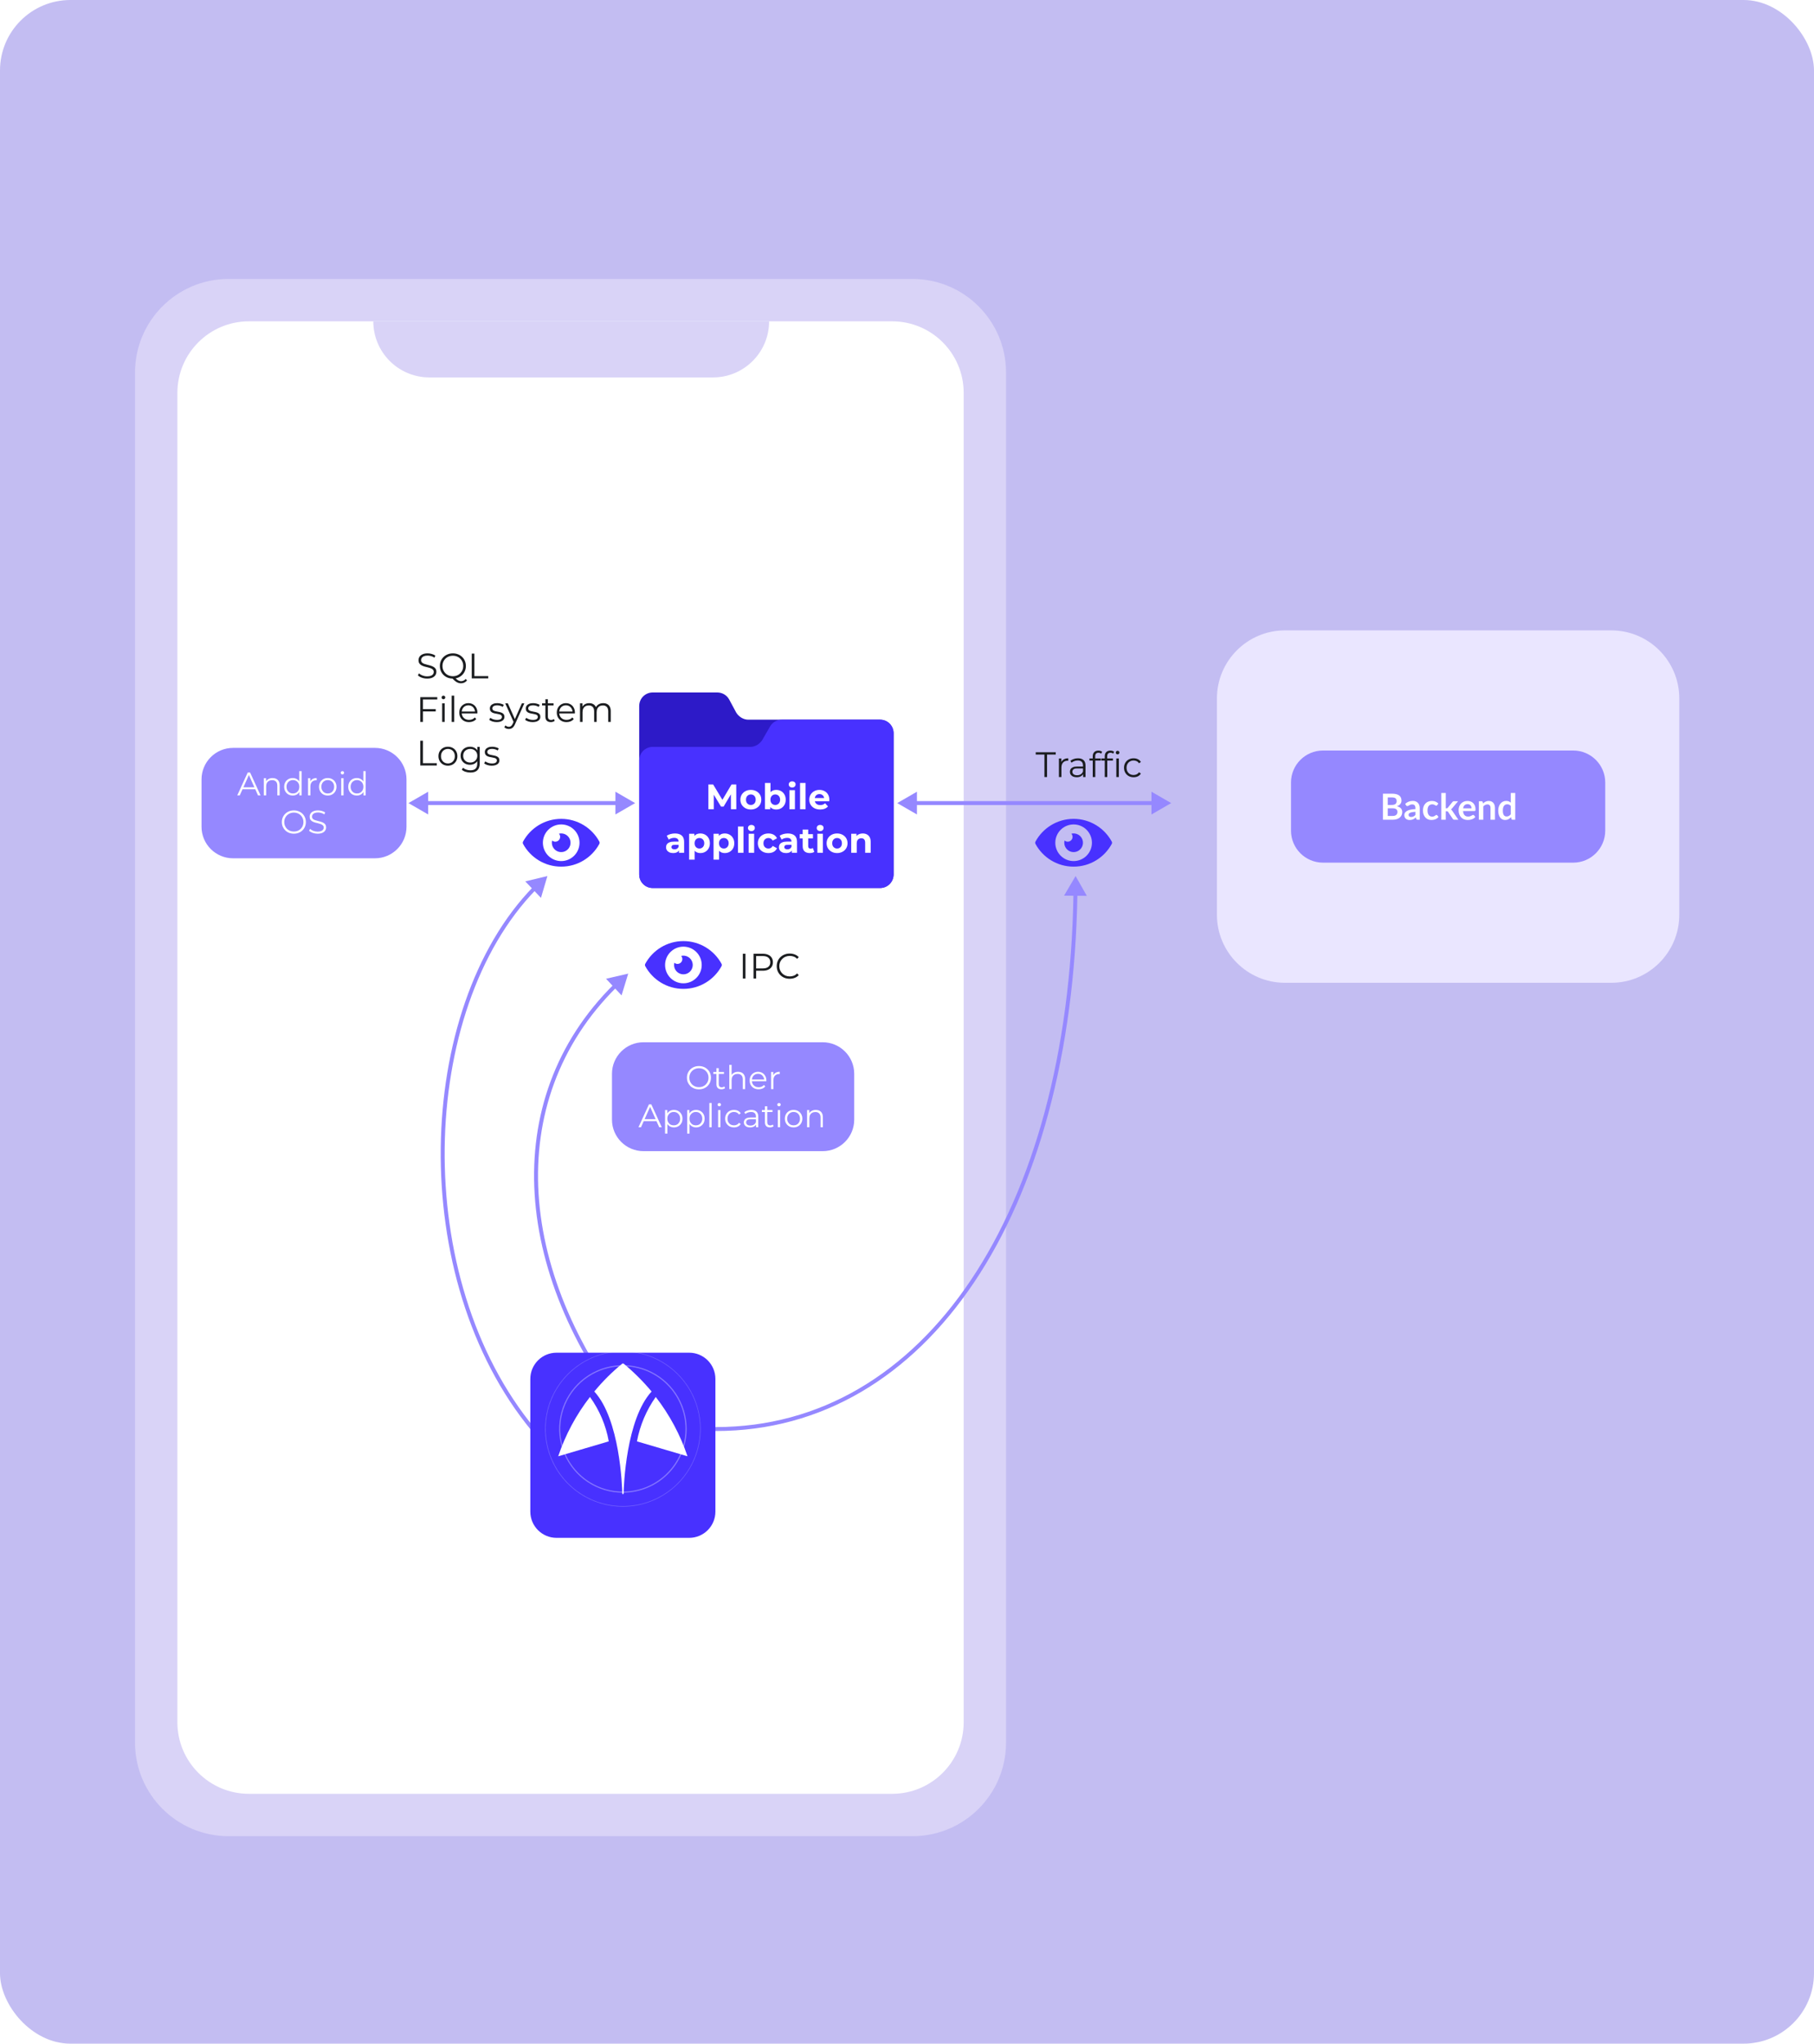 <svg width="618" height="696" viewBox="0 0 618 696" fill="none" xmlns="http://www.w3.org/2000/svg">
<g clip-path="url(#clip0_25_16036)">
<rect width="618" height="696" rx="24" fill="#C3BDF2"/>
<path d="M548.922 214.688H437.773C424.968 214.688 414.588 225.068 414.588 237.873V311.518C414.588 324.322 424.968 334.703 437.773 334.703H548.922C561.726 334.703 572.107 324.322 572.107 311.518V237.873C572.107 225.068 561.726 214.688 548.922 214.688Z" fill="#EAE6FF"/>
<path d="M535.968 255.602H450.73C444.705 255.602 439.82 260.487 439.82 266.512V282.878C439.82 288.904 444.705 293.788 450.73 293.788H535.968C541.994 293.788 546.878 288.904 546.878 282.878V266.512C546.878 260.487 541.994 255.602 535.968 255.602Z" fill="#9588FF"/>
<path d="M474.457 277.883C474.764 277.883 475.022 277.846 475.231 277.772C475.439 277.699 475.605 277.601 475.728 277.478C475.855 277.355 475.945 277.212 475.998 277.048C476.055 276.885 476.084 276.711 476.084 276.527C476.084 276.334 476.053 276.163 475.992 276.011C475.93 275.856 475.834 275.725 475.703 275.618C475.572 275.508 475.402 275.424 475.194 275.367C474.989 275.309 474.742 275.281 474.451 275.281H472.788V277.883H474.457ZM472.788 271.574V274.139H474.101C474.666 274.139 475.092 274.037 475.378 273.833C475.668 273.628 475.814 273.303 475.814 272.857C475.814 272.394 475.683 272.065 475.421 271.869C475.159 271.672 474.75 271.574 474.194 271.574H472.788ZM474.194 270.298C474.774 270.298 475.272 270.353 475.685 270.463C476.098 270.574 476.436 270.731 476.697 270.936C476.963 271.14 477.158 271.388 477.28 271.678C477.403 271.969 477.464 272.296 477.464 272.66C477.464 272.869 477.434 273.07 477.372 273.262C477.311 273.45 477.215 273.628 477.084 273.796C476.957 273.959 476.794 274.109 476.593 274.244C476.397 274.379 476.161 274.493 475.887 274.587C477.106 274.861 477.716 275.52 477.716 276.563C477.716 276.94 477.644 277.288 477.501 277.607C477.358 277.926 477.149 278.202 476.875 278.435C476.601 278.664 476.264 278.844 475.863 278.975C475.462 279.106 475.004 279.172 474.488 279.172H471.137V270.298H474.194ZM482.207 276.484C481.769 276.504 481.401 276.543 481.102 276.6C480.804 276.653 480.564 276.723 480.384 276.809C480.204 276.895 480.075 276.995 479.998 277.11C479.92 277.224 479.881 277.349 479.881 277.484C479.881 277.75 479.959 277.94 480.114 278.055C480.274 278.169 480.48 278.227 480.734 278.227C481.045 278.227 481.313 278.171 481.538 278.061C481.767 277.946 481.99 277.774 482.207 277.545V276.484ZM478.733 273.753C479.458 273.09 480.329 272.759 481.348 272.759C481.716 272.759 482.045 272.82 482.336 272.943C482.626 273.061 482.872 273.229 483.072 273.446C483.273 273.659 483.424 273.914 483.526 274.213C483.633 274.512 483.686 274.839 483.686 275.195V279.172H482.999C482.855 279.172 482.745 279.151 482.667 279.11C482.589 279.065 482.528 278.977 482.483 278.846L482.348 278.392C482.189 278.535 482.033 278.662 481.882 278.773C481.73 278.879 481.573 278.969 481.409 279.043C481.246 279.116 481.07 279.172 480.881 279.208C480.697 279.249 480.493 279.27 480.268 279.27C480.002 279.27 479.756 279.235 479.531 279.165C479.306 279.092 479.112 278.983 478.948 278.84C478.785 278.697 478.658 278.519 478.568 278.306C478.478 278.094 478.433 277.846 478.433 277.564C478.433 277.404 478.459 277.247 478.513 277.091C478.566 276.932 478.652 276.78 478.77 276.637C478.893 276.494 479.051 276.359 479.243 276.232C479.435 276.105 479.67 275.995 479.949 275.901C480.231 275.807 480.558 275.731 480.93 275.674C481.303 275.612 481.728 275.575 482.207 275.563V275.195C482.207 274.774 482.117 274.463 481.937 274.262C481.757 274.058 481.497 273.955 481.158 273.955C480.912 273.955 480.708 273.984 480.544 274.041C480.384 274.098 480.243 274.164 480.12 274.238C479.998 274.307 479.885 274.371 479.783 274.428C479.685 274.485 479.574 274.514 479.451 274.514C479.345 274.514 479.255 274.487 479.181 274.434C479.108 274.377 479.048 274.311 479.003 274.238L478.733 273.753ZM489.624 274.207C489.579 274.264 489.534 274.309 489.489 274.342C489.448 274.375 489.387 274.391 489.305 274.391C489.227 274.391 489.152 274.368 489.078 274.323C489.004 274.274 488.916 274.221 488.814 274.164C488.712 274.103 488.589 274.049 488.446 274.004C488.307 273.955 488.133 273.931 487.924 273.931C487.658 273.931 487.425 273.98 487.225 274.078C487.024 274.172 486.856 274.309 486.721 274.489C486.59 274.669 486.492 274.888 486.427 275.146C486.361 275.399 486.329 275.688 486.329 276.011C486.329 276.347 486.363 276.645 486.433 276.907C486.507 277.169 486.611 277.39 486.746 277.57C486.881 277.746 487.045 277.881 487.237 277.975C487.429 278.065 487.646 278.11 487.887 278.11C488.129 278.11 488.323 278.081 488.47 278.024C488.622 277.963 488.749 277.897 488.851 277.828C488.953 277.754 489.041 277.689 489.115 277.631C489.193 277.57 489.278 277.539 489.373 277.539C489.495 277.539 489.587 277.586 489.649 277.68L490.084 278.233C489.917 278.429 489.735 278.595 489.538 278.73C489.342 278.861 489.137 278.967 488.925 279.049C488.716 279.127 488.499 279.182 488.274 279.215C488.053 279.247 487.832 279.264 487.611 279.264C487.223 279.264 486.856 279.192 486.513 279.049C486.169 278.902 485.868 278.689 485.611 278.411C485.353 278.132 485.148 277.793 484.997 277.392C484.85 276.987 484.776 276.527 484.776 276.011C484.776 275.549 484.841 275.121 484.972 274.729C485.107 274.332 485.304 273.99 485.562 273.704C485.819 273.413 486.138 273.186 486.519 273.022C486.899 272.859 487.337 272.777 487.832 272.777C488.303 272.777 488.714 272.853 489.066 273.004C489.422 273.155 489.741 273.372 490.023 273.655L489.624 274.207ZM492.551 270.052V275.275H492.833C492.935 275.275 493.015 275.262 493.072 275.238C493.134 275.209 493.195 275.154 493.256 275.072L494.821 273.139C494.887 273.053 494.958 272.988 495.036 272.943C495.118 272.898 495.222 272.875 495.349 272.875H496.736L494.778 275.213C494.639 275.397 494.488 275.539 494.324 275.637C494.41 275.698 494.486 275.77 494.551 275.852C494.621 275.933 494.686 276.021 494.748 276.115L496.846 279.172H495.478C495.359 279.172 495.257 279.153 495.171 279.116C495.085 279.075 495.013 279.004 494.956 278.902L493.348 276.514C493.291 276.42 493.232 276.359 493.17 276.33C493.109 276.302 493.017 276.287 492.894 276.287H492.551V279.172H491.035V270.052H492.551ZM501.324 275.299C501.324 275.103 501.295 274.919 501.238 274.747C501.185 274.571 501.103 274.418 500.993 274.287C500.882 274.156 500.741 274.053 500.569 273.98C500.401 273.902 500.205 273.863 499.98 273.863C499.542 273.863 499.197 273.988 498.943 274.238C498.693 274.487 498.534 274.841 498.464 275.299H501.324ZM498.433 276.214C498.458 276.537 498.515 276.817 498.605 277.054C498.695 277.288 498.814 277.482 498.961 277.637C499.109 277.789 499.282 277.903 499.483 277.981C499.687 278.055 499.912 278.092 500.158 278.092C500.403 278.092 500.614 278.063 500.79 278.006C500.97 277.948 501.126 277.885 501.256 277.815C501.391 277.746 501.508 277.682 501.606 277.625C501.709 277.568 501.807 277.539 501.901 277.539C502.028 277.539 502.122 277.586 502.183 277.68L502.619 278.233C502.451 278.429 502.263 278.595 502.054 278.73C501.846 278.861 501.627 278.967 501.398 279.049C501.173 279.127 500.941 279.182 500.704 279.215C500.471 279.247 500.244 279.264 500.023 279.264C499.585 279.264 499.178 279.192 498.802 279.049C498.425 278.902 498.098 278.687 497.82 278.405C497.542 278.118 497.323 277.766 497.163 277.349C497.004 276.928 496.924 276.441 496.924 275.888C496.924 275.459 496.993 275.056 497.132 274.679C497.272 274.299 497.47 273.97 497.728 273.691C497.99 273.409 498.307 273.186 498.679 273.022C499.055 272.859 499.479 272.777 499.949 272.777C500.346 272.777 500.712 272.84 501.048 272.967C501.383 273.094 501.672 273.28 501.913 273.526C502.154 273.767 502.343 274.066 502.478 274.422C502.617 274.774 502.686 275.177 502.686 275.631C502.686 275.86 502.662 276.015 502.613 276.097C502.564 276.175 502.47 276.214 502.33 276.214H498.433ZM505.242 273.648C505.368 273.522 505.501 273.405 505.64 273.299C505.784 273.188 505.933 273.096 506.088 273.022C506.248 272.945 506.418 272.885 506.598 272.844C506.778 272.799 506.974 272.777 507.187 272.777C507.531 272.777 507.835 272.836 508.101 272.955C508.367 273.07 508.588 273.233 508.764 273.446C508.944 273.655 509.079 273.906 509.169 274.201C509.263 274.491 509.31 274.812 509.31 275.164V279.172H507.794V275.164C507.794 274.78 507.707 274.483 507.531 274.274C507.355 274.062 507.087 273.955 506.727 273.955C506.465 273.955 506.219 274.015 505.99 274.133C505.761 274.252 505.544 274.413 505.34 274.618V279.172H503.824V272.875H504.751C504.947 272.875 505.076 272.967 505.137 273.151L505.242 273.648ZM514.704 274.483C514.532 274.274 514.344 274.127 514.139 274.041C513.939 273.955 513.722 273.912 513.489 273.912C513.26 273.912 513.053 273.955 512.869 274.041C512.685 274.127 512.527 274.258 512.397 274.434C512.266 274.606 512.165 274.827 512.096 275.097C512.026 275.363 511.992 275.678 511.992 276.042C511.992 276.41 512.02 276.723 512.077 276.981C512.139 277.234 512.225 277.443 512.335 277.607C512.446 277.766 512.581 277.883 512.74 277.957C512.9 278.026 513.078 278.061 513.274 278.061C513.589 278.061 513.857 277.995 514.078 277.864C514.299 277.734 514.508 277.547 514.704 277.306V274.483ZM516.22 270.052V279.172H515.293C515.093 279.172 514.966 279.08 514.913 278.895L514.784 278.288C514.53 278.578 514.238 278.814 513.906 278.994C513.579 279.174 513.196 279.264 512.759 279.264C512.415 279.264 512.1 279.192 511.814 279.049C511.527 278.906 511.28 278.699 511.071 278.429C510.866 278.155 510.707 277.817 510.592 277.416C510.482 277.016 510.427 276.557 510.427 276.042C510.427 275.575 510.49 275.142 510.617 274.741C510.744 274.34 510.926 273.992 511.163 273.698C511.4 273.403 511.685 273.174 512.016 273.01C512.347 272.842 512.72 272.759 513.133 272.759C513.485 272.759 513.786 272.814 514.035 272.924C514.285 273.035 514.508 273.184 514.704 273.372V270.052H516.22Z" fill="white"/>
<path d="M310.864 95H77.875C60.271 95 46 109.271 46 126.875V593.467C46 611.071 60.271 625.342 77.875 625.342H310.864C328.468 625.342 342.739 611.071 342.739 593.467V126.875C342.739 109.271 328.468 95 310.864 95Z" fill="#D9D3F7"/>
<path d="M303.935 109.431H84.808C71.346 109.431 60.433 120.344 60.433 133.805V586.535C60.433 599.997 71.346 610.91 84.808 610.91H303.935C317.397 610.91 328.31 599.997 328.31 586.535V133.805C328.31 120.344 317.397 109.431 303.935 109.431Z" fill="white"/>
<path d="M262.021 109.431C262.021 119.984 253.467 128.539 242.913 128.539H146.283C141.215 128.538 136.356 126.525 132.773 122.942C129.189 119.358 127.176 114.499 127.175 109.431H262.021Z" fill="#D9D3F7"/>
<path d="M299.808 302.426H222.387C219.818 302.426 217.762 300.365 217.762 297.791V240.461C217.762 237.886 219.818 235.827 222.387 235.827H244.311C246.025 235.827 247.566 236.685 248.423 238.229L250.821 242.692C251.677 244.066 253.219 245.096 254.931 245.096H299.808C302.377 245.096 304.433 247.155 304.433 249.73V297.791C304.433 300.365 302.377 302.426 299.808 302.426Z" fill="#2D1AC8"/>
<path d="M222.387 302.426H299.808C302.378 302.426 304.433 300.367 304.433 297.792V249.731C304.433 247.157 302.378 245.097 299.808 245.097H266.407C265.568 245.085 264.742 245.303 264.018 245.726C263.293 246.15 262.698 246.763 262.297 247.5L259.727 251.963C258.871 253.336 257.329 254.366 255.617 254.366H222.387C221.778 254.363 221.175 254.482 220.612 254.714C220.05 254.947 219.539 255.288 219.109 255.719C218.679 256.15 218.338 256.662 218.107 257.225C217.876 257.788 217.759 258.391 217.762 259V297.792C217.759 298.401 217.876 299.004 218.107 299.567C218.338 300.13 218.679 300.642 219.109 301.073C219.539 301.504 220.05 301.845 220.612 302.078C221.175 302.31 221.778 302.429 222.387 302.426Z" fill="#4831FF"/>
<path d="M241.337 275.592V267.154H242.953L246.545 273.109H245.689L249.221 267.154H250.824L250.848 275.592H249.016L249.004 269.963H249.342L246.521 274.7H245.641L242.76 269.963H243.17V275.592H241.337ZM255.804 275.689C255.113 275.689 254.498 275.544 253.959 275.255C253.429 274.965 253.007 274.571 252.694 274.073C252.388 273.567 252.236 272.992 252.236 272.349C252.236 271.698 252.388 271.124 252.694 270.626C253.007 270.119 253.429 269.726 253.959 269.444C254.498 269.155 255.113 269.01 255.804 269.01C256.487 269.01 257.098 269.155 257.636 269.444C258.175 269.726 258.596 270.115 258.902 270.614C259.207 271.112 259.36 271.69 259.36 272.349C259.36 272.992 259.207 273.567 258.902 274.073C258.596 274.571 258.175 274.965 257.636 275.255C257.098 275.544 256.487 275.689 255.804 275.689ZM255.804 274.146C256.117 274.146 256.399 274.073 256.648 273.929C256.897 273.784 257.094 273.579 257.238 273.314C257.383 273.041 257.455 272.719 257.455 272.349C257.455 271.972 257.383 271.65 257.238 271.385C257.094 271.12 256.897 270.915 256.648 270.77C256.399 270.626 256.117 270.553 255.804 270.553C255.49 270.553 255.209 270.626 254.96 270.77C254.711 270.915 254.51 271.12 254.357 271.385C254.213 271.65 254.14 271.972 254.14 272.349C254.14 272.719 254.213 273.041 254.357 273.314C254.51 273.579 254.711 273.784 254.96 273.929C255.209 274.073 255.49 274.146 255.804 274.146ZM264.45 275.689C263.88 275.689 263.389 275.568 262.98 275.327C262.57 275.086 262.256 274.72 262.039 274.23C261.822 273.732 261.714 273.105 261.714 272.349C261.714 271.586 261.826 270.959 262.051 270.469C262.284 269.979 262.606 269.613 263.016 269.372C263.426 269.131 263.904 269.01 264.45 269.01C265.061 269.01 265.608 269.147 266.09 269.42C266.58 269.693 266.966 270.079 267.247 270.577C267.536 271.076 267.681 271.666 267.681 272.349C267.681 273.024 267.536 273.611 267.247 274.109C266.966 274.608 266.58 274.997 266.09 275.279C265.608 275.552 265.061 275.689 264.45 275.689ZM260.617 275.592V266.648H262.497V270.421L262.377 272.337L262.413 274.266V275.592H260.617ZM264.125 274.146C264.438 274.146 264.715 274.073 264.957 273.929C265.206 273.784 265.403 273.579 265.547 273.314C265.7 273.041 265.776 272.719 265.776 272.349C265.776 271.972 265.7 271.65 265.547 271.385C265.403 271.12 265.206 270.915 264.957 270.77C264.715 270.626 264.438 270.553 264.125 270.553C263.811 270.553 263.53 270.626 263.281 270.77C263.032 270.915 262.835 271.12 262.69 271.385C262.546 271.65 262.473 271.972 262.473 272.349C262.473 272.719 262.546 273.041 262.69 273.314C262.835 273.579 263.032 273.784 263.281 273.929C263.53 274.073 263.811 274.146 264.125 274.146ZM268.94 275.592V269.107H270.82V275.592H268.94ZM269.88 268.203C269.534 268.203 269.253 268.102 269.036 267.901C268.819 267.7 268.711 267.451 268.711 267.154C268.711 266.857 268.819 266.607 269.036 266.406C269.253 266.206 269.534 266.105 269.88 266.105C270.226 266.105 270.507 266.202 270.724 266.394C270.941 266.579 271.049 266.82 271.049 267.118C271.049 267.431 270.941 267.692 270.724 267.901C270.515 268.102 270.234 268.203 269.88 268.203ZM272.566 275.592V266.648H274.446V275.592H272.566ZM279.41 275.689C278.671 275.689 278.02 275.544 277.457 275.255C276.903 274.965 276.473 274.571 276.167 274.073C275.862 273.567 275.709 272.992 275.709 272.349C275.709 271.698 275.858 271.124 276.155 270.626C276.461 270.119 276.874 269.726 277.397 269.444C277.919 269.155 278.51 269.01 279.169 269.01C279.804 269.01 280.374 269.147 280.881 269.42C281.395 269.685 281.801 270.071 282.098 270.577C282.396 271.076 282.544 271.674 282.544 272.374C282.544 272.446 282.54 272.53 282.532 272.627C282.524 272.715 282.516 272.799 282.508 272.88H277.24V271.783H281.52L280.796 272.108C280.796 271.771 280.728 271.477 280.591 271.228C280.455 270.979 280.266 270.786 280.025 270.65C279.784 270.505 279.502 270.433 279.181 270.433C278.859 270.433 278.574 270.505 278.325 270.65C278.084 270.786 277.895 270.983 277.758 271.24C277.622 271.49 277.554 271.787 277.554 272.132V272.422C277.554 272.775 277.63 273.089 277.783 273.362C277.943 273.627 278.164 273.832 278.446 273.977C278.735 274.113 279.072 274.182 279.458 274.182C279.804 274.182 280.105 274.129 280.362 274.025C280.627 273.921 280.869 273.764 281.086 273.555L282.086 274.64C281.789 274.977 281.415 275.238 280.965 275.423C280.515 275.6 279.997 275.689 279.41 275.689Z" fill="white"/>
<path d="M231.31 290.428V289.163L231.19 288.885V286.619C231.19 286.217 231.065 285.904 230.816 285.679C230.575 285.454 230.201 285.341 229.695 285.341C229.349 285.341 229.008 285.398 228.67 285.51C228.341 285.615 228.059 285.759 227.826 285.944L227.151 284.63C227.505 284.381 227.931 284.188 228.429 284.052C228.927 283.915 229.434 283.847 229.948 283.847C230.936 283.847 231.704 284.08 232.25 284.546C232.797 285.012 233.07 285.739 233.07 286.728V290.428H231.31ZM229.333 290.525C228.827 290.525 228.393 290.44 228.031 290.272C227.67 290.095 227.392 289.858 227.2 289.56C227.007 289.263 226.91 288.93 226.91 288.56C226.91 288.174 227.003 287.837 227.188 287.547C227.38 287.258 227.682 287.033 228.092 286.872C228.501 286.704 229.036 286.619 229.695 286.619H231.419V287.716H229.9C229.458 287.716 229.152 287.788 228.984 287.933C228.823 288.078 228.743 288.259 228.743 288.476C228.743 288.717 228.835 288.91 229.02 289.054C229.213 289.191 229.474 289.259 229.803 289.259C230.117 289.259 230.398 289.187 230.647 289.042C230.896 288.889 231.077 288.668 231.19 288.379L231.479 289.247C231.342 289.665 231.093 289.982 230.732 290.199C230.37 290.416 229.904 290.525 229.333 290.525ZM238.606 290.525C238.059 290.525 237.581 290.404 237.171 290.163C236.761 289.922 236.44 289.556 236.207 289.066C235.982 288.568 235.869 287.941 235.869 287.186C235.869 286.422 235.978 285.795 236.195 285.305C236.412 284.815 236.725 284.449 237.135 284.208C237.545 283.967 238.035 283.847 238.606 283.847C239.216 283.847 239.763 283.987 240.245 284.268C240.735 284.542 241.121 284.927 241.402 285.426C241.691 285.924 241.836 286.511 241.836 287.186C241.836 287.869 241.691 288.459 241.402 288.958C241.121 289.456 240.735 289.842 240.245 290.115C239.763 290.388 239.216 290.525 238.606 290.525ZM234.772 292.767V283.943H236.568V285.269L236.532 287.198L236.653 289.114V292.767H234.772ZM238.28 288.982C238.593 288.982 238.871 288.91 239.112 288.765C239.361 288.62 239.558 288.415 239.702 288.15C239.855 287.877 239.932 287.555 239.932 287.186C239.932 286.808 239.855 286.487 239.702 286.221C239.558 285.956 239.361 285.751 239.112 285.607C238.871 285.462 238.593 285.39 238.28 285.39C237.967 285.39 237.685 285.462 237.436 285.607C237.187 285.751 236.99 285.956 236.846 286.221C236.701 286.487 236.629 286.808 236.629 287.186C236.629 287.555 236.701 287.877 236.846 288.15C236.99 288.415 237.187 288.62 237.436 288.765C237.685 288.91 237.967 288.982 238.28 288.982ZM246.928 290.525C246.382 290.525 245.904 290.404 245.494 290.163C245.084 289.922 244.763 289.556 244.53 289.066C244.304 288.568 244.192 287.941 244.192 287.186C244.192 286.422 244.3 285.795 244.517 285.305C244.734 284.815 245.048 284.449 245.458 284.208C245.868 283.967 246.358 283.847 246.928 283.847C247.539 283.847 248.086 283.987 248.568 284.268C249.058 284.542 249.444 284.927 249.725 285.426C250.014 285.924 250.159 286.511 250.159 287.186C250.159 287.869 250.014 288.459 249.725 288.958C249.444 289.456 249.058 289.842 248.568 290.115C248.086 290.388 247.539 290.525 246.928 290.525ZM243.095 292.767V283.943H244.891V285.269L244.855 287.198L244.976 289.114V292.767H243.095ZM246.603 288.982C246.916 288.982 247.194 288.91 247.435 288.765C247.684 288.62 247.881 288.415 248.025 288.15C248.178 287.877 248.254 287.555 248.254 287.186C248.254 286.808 248.178 286.487 248.025 286.221C247.881 285.956 247.684 285.751 247.435 285.607C247.194 285.462 246.916 285.39 246.603 285.39C246.289 285.39 246.008 285.462 245.759 285.607C245.51 285.751 245.313 285.956 245.168 286.221C245.024 286.487 244.951 286.808 244.951 287.186C244.951 287.555 245.024 287.877 245.168 288.15C245.313 288.415 245.51 288.62 245.759 288.765C246.008 288.91 246.289 288.982 246.603 288.982ZM251.418 290.428V281.484H253.298V290.428H251.418ZM255.044 290.428V283.943H256.924V290.428H255.044ZM255.984 283.039C255.638 283.039 255.357 282.938 255.14 282.738C254.923 282.537 254.815 282.288 254.815 281.99C254.815 281.693 254.923 281.444 255.14 281.243C255.357 281.042 255.638 280.941 255.984 280.941C256.33 280.941 256.611 281.038 256.828 281.231C257.045 281.416 257.153 281.657 257.153 281.954C257.153 282.267 257.045 282.529 256.828 282.738C256.619 282.938 256.338 283.039 255.984 283.039ZM261.804 290.525C261.105 290.525 260.482 290.384 259.935 290.103C259.389 289.814 258.959 289.416 258.645 288.91C258.34 288.403 258.187 287.829 258.187 287.186C258.187 286.535 258.34 285.96 258.645 285.462C258.959 284.956 259.389 284.562 259.935 284.281C260.482 283.991 261.105 283.847 261.804 283.847C262.487 283.847 263.081 283.991 263.588 284.281C264.094 284.562 264.468 284.968 264.709 285.498L263.25 286.282C263.081 285.976 262.869 285.751 262.611 285.607C262.362 285.462 262.089 285.39 261.792 285.39C261.47 285.39 261.181 285.462 260.924 285.607C260.667 285.751 260.462 285.956 260.309 286.221C260.164 286.487 260.092 286.808 260.092 287.186C260.092 287.563 260.164 287.885 260.309 288.15C260.462 288.415 260.667 288.62 260.924 288.765C261.181 288.91 261.47 288.982 261.792 288.982C262.089 288.982 262.362 288.914 262.611 288.777C262.869 288.632 263.081 288.403 263.25 288.09L264.709 288.885C264.468 289.408 264.094 289.814 263.588 290.103C263.081 290.384 262.487 290.525 261.804 290.525ZM269.77 290.428V289.163L269.649 288.885V286.619C269.649 286.217 269.525 285.904 269.275 285.679C269.034 285.454 268.661 285.341 268.154 285.341C267.809 285.341 267.467 285.398 267.13 285.51C266.8 285.615 266.519 285.759 266.286 285.944L265.611 284.63C265.964 284.381 266.39 284.188 266.889 284.052C267.387 283.915 267.893 283.847 268.407 283.847C269.396 283.847 270.163 284.08 270.71 284.546C271.256 285.012 271.53 285.739 271.53 286.728V290.428H269.77ZM267.793 290.525C267.286 290.525 266.852 290.44 266.491 290.272C266.129 290.095 265.852 289.858 265.659 289.56C265.466 289.263 265.37 288.93 265.37 288.56C265.37 288.174 265.462 287.837 265.647 287.547C265.84 287.258 266.141 287.033 266.551 286.872C266.961 286.704 267.495 286.619 268.154 286.619H269.878V287.716H268.359C267.917 287.716 267.612 287.788 267.443 287.933C267.282 288.078 267.202 288.259 267.202 288.476C267.202 288.717 267.294 288.91 267.479 289.054C267.672 289.191 267.933 289.259 268.263 289.259C268.576 289.259 268.857 289.187 269.107 289.042C269.356 288.889 269.537 288.668 269.649 288.379L269.938 289.247C269.802 289.665 269.553 289.982 269.191 290.199C268.829 290.416 268.363 290.525 267.793 290.525ZM275.884 290.525C275.12 290.525 274.525 290.332 274.099 289.946C273.674 289.552 273.461 288.97 273.461 288.198V282.509H275.341V288.174C275.341 288.447 275.413 288.66 275.558 288.813C275.703 288.958 275.9 289.03 276.149 289.03C276.446 289.03 276.699 288.95 276.908 288.789L277.415 290.115C277.222 290.252 276.989 290.356 276.715 290.428C276.45 290.493 276.173 290.525 275.884 290.525ZM272.46 285.534V284.088H276.956V285.534H272.46ZM278.47 290.428V283.943H280.351V290.428H278.47ZM279.41 283.039C279.065 283.039 278.784 282.938 278.567 282.738C278.35 282.537 278.241 282.288 278.241 281.99C278.241 281.693 278.35 281.444 278.567 281.243C278.784 281.042 279.065 280.941 279.41 280.941C279.756 280.941 280.037 281.038 280.254 281.231C280.471 281.416 280.58 281.657 280.58 281.954C280.58 282.267 280.471 282.529 280.254 282.738C280.045 282.938 279.764 283.039 279.41 283.039ZM285.182 290.525C284.491 290.525 283.876 290.38 283.338 290.091C282.807 289.802 282.385 289.408 282.072 288.91C281.766 288.403 281.614 287.829 281.614 287.186C281.614 286.535 281.766 285.96 282.072 285.462C282.385 284.956 282.807 284.562 283.338 284.281C283.876 283.991 284.491 283.847 285.182 283.847C285.865 283.847 286.476 283.991 287.014 284.281C287.553 284.562 287.975 284.952 288.28 285.45C288.585 285.948 288.738 286.527 288.738 287.186C288.738 287.829 288.585 288.403 288.28 288.91C287.975 289.408 287.553 289.802 287.014 290.091C286.476 290.38 285.865 290.525 285.182 290.525ZM285.182 288.982C285.495 288.982 285.777 288.91 286.026 288.765C286.275 288.62 286.472 288.415 286.616 288.15C286.761 287.877 286.833 287.555 286.833 287.186C286.833 286.808 286.761 286.487 286.616 286.221C286.472 285.956 286.275 285.751 286.026 285.607C285.777 285.462 285.495 285.39 285.182 285.39C284.869 285.39 284.587 285.462 284.338 285.607C284.089 285.751 283.888 285.956 283.735 286.221C283.591 286.487 283.518 286.808 283.518 287.186C283.518 287.555 283.591 287.877 283.735 288.15C283.888 288.415 284.089 288.62 284.338 288.765C284.587 288.91 284.869 288.982 285.182 288.982ZM293.937 283.847C294.451 283.847 294.909 283.951 295.311 284.16C295.721 284.361 296.042 284.674 296.275 285.1C296.509 285.518 296.625 286.057 296.625 286.716V290.428H294.745V287.005C294.745 286.483 294.628 286.097 294.395 285.848C294.17 285.599 293.848 285.474 293.431 285.474C293.133 285.474 292.864 285.538 292.623 285.667C292.39 285.787 292.205 285.976 292.068 286.233C291.94 286.491 291.876 286.82 291.876 287.222V290.428H289.995V283.943H291.791V285.739L291.454 285.197C291.687 284.763 292.02 284.429 292.454 284.196C292.888 283.963 293.382 283.847 293.937 283.847Z" fill="white"/>
<path d="M139.161 273.506L145.875 269.63V277.382L139.161 273.506ZM216.374 273.506L209.66 277.382V269.63L216.374 273.506ZM145.202 272.834H210.331V274.177H145.202V272.834ZM305.673 273.506L312.387 269.63V277.382L305.673 273.506ZM399 273.506L392.286 277.382V269.63L399 273.506ZM311.717 272.834H392.96V274.177H311.717V272.834Z" fill="#9588FF"/>
<path d="M127.744 254.705H79.401C73.468 254.705 68.659 259.515 68.659 265.448V281.562C68.659 287.495 73.468 292.304 79.401 292.304H127.744C133.677 292.304 138.487 287.495 138.487 281.562V265.448C138.487 259.515 133.677 254.705 127.744 254.705Z" fill="#9588FF"/>
<path d="M80.831 270.875L84.392 263.086H85.204L88.765 270.875H87.897L84.626 263.565H84.959L81.688 270.875H80.831ZM82.233 268.795L82.478 268.127H87.007L87.252 268.795H82.233ZM92.869 264.978C93.343 264.978 93.759 265.071 94.115 265.256C94.478 265.434 94.76 265.709 94.961 266.08C95.168 266.451 95.272 266.918 95.272 267.482V270.875H94.482V267.56C94.482 266.944 94.326 266.48 94.015 266.169C93.711 265.85 93.28 265.69 92.724 265.69C92.308 265.69 91.945 265.775 91.633 265.946C91.329 266.109 91.092 266.35 90.921 266.669C90.758 266.981 90.677 267.359 90.677 267.804V270.875H89.886V265.034H90.643V266.636L90.521 266.336C90.706 265.913 91.003 265.583 91.411 265.345C91.819 265.1 92.305 264.978 92.869 264.978ZM99.732 270.931C99.175 270.931 98.675 270.805 98.23 270.553C97.792 270.301 97.447 269.952 97.195 269.507C96.942 269.054 96.816 268.535 96.816 267.949C96.816 267.356 96.942 266.836 97.195 266.391C97.447 265.946 97.792 265.601 98.23 265.356C98.675 265.104 99.175 264.978 99.732 264.978C100.244 264.978 100.7 265.093 101.1 265.323C101.508 265.553 101.831 265.89 102.069 266.336C102.313 266.773 102.436 267.311 102.436 267.949C102.436 268.58 102.317 269.117 102.08 269.562C101.842 270.008 101.52 270.349 101.112 270.586C100.711 270.816 100.251 270.931 99.732 270.931ZM99.787 270.23C100.203 270.23 100.574 270.137 100.9 269.952C101.234 269.759 101.494 269.492 101.679 269.151C101.872 268.802 101.968 268.402 101.968 267.949C101.968 267.489 101.872 267.088 101.679 266.747C101.494 266.406 101.234 266.143 100.9 265.957C100.574 265.764 100.203 265.668 99.787 265.668C99.379 265.668 99.012 265.764 98.686 265.957C98.359 266.143 98.1 266.406 97.907 266.747C97.714 267.088 97.618 267.489 97.618 267.949C97.618 268.402 97.714 268.802 97.907 269.151C98.1 269.492 98.359 269.759 98.686 269.952C99.012 270.137 99.379 270.23 99.787 270.23ZM101.991 270.875V269.117L102.069 267.938L101.957 266.758V262.619H102.747V270.875H101.991ZM104.948 270.875V265.034H105.704V266.625L105.626 266.347C105.79 265.902 106.064 265.564 106.45 265.334C106.835 265.097 107.314 264.978 107.885 264.978V265.746C107.855 265.746 107.826 265.746 107.796 265.746C107.766 265.738 107.737 265.735 107.707 265.735C107.091 265.735 106.609 265.924 106.261 266.302C105.912 266.673 105.738 267.203 105.738 267.893V270.875H104.948ZM111.654 270.931C111.09 270.931 110.582 270.805 110.129 270.553C109.684 270.293 109.332 269.941 109.072 269.496C108.812 269.043 108.683 268.528 108.683 267.949C108.683 267.363 108.812 266.847 109.072 266.402C109.332 265.957 109.684 265.609 110.129 265.356C110.574 265.104 111.082 264.978 111.654 264.978C112.232 264.978 112.744 265.104 113.189 265.356C113.642 265.609 113.994 265.957 114.246 266.402C114.506 266.847 114.636 267.363 114.636 267.949C114.636 268.528 114.506 269.043 114.246 269.496C113.994 269.941 113.642 270.293 113.189 270.553C112.737 270.805 112.225 270.931 111.654 270.931ZM111.654 270.23C112.077 270.23 112.451 270.137 112.778 269.952C113.104 269.759 113.36 269.492 113.545 269.151C113.738 268.802 113.835 268.402 113.835 267.949C113.835 267.489 113.738 267.088 113.545 266.747C113.36 266.406 113.104 266.143 112.778 265.957C112.451 265.764 112.08 265.668 111.665 265.668C111.249 265.668 110.878 265.764 110.552 265.957C110.226 266.143 109.966 266.406 109.773 266.747C109.58 267.088 109.484 267.489 109.484 267.949C109.484 268.402 109.58 268.802 109.773 269.151C109.966 269.492 110.226 269.759 110.552 269.952C110.878 270.137 111.246 270.23 111.654 270.23ZM116.249 270.875V265.034H117.039V270.875H116.249ZM116.649 263.743C116.486 263.743 116.349 263.687 116.238 263.576C116.126 263.465 116.071 263.331 116.071 263.175C116.071 263.02 116.126 262.89 116.238 262.786C116.349 262.675 116.486 262.619 116.649 262.619C116.813 262.619 116.95 262.671 117.061 262.775C117.172 262.879 117.228 263.008 117.228 263.164C117.228 263.327 117.172 263.465 117.061 263.576C116.957 263.687 116.82 263.743 116.649 263.743ZM121.563 270.931C121.006 270.931 120.506 270.805 120.06 270.553C119.623 270.301 119.278 269.952 119.026 269.507C118.773 269.054 118.647 268.535 118.647 267.949C118.647 267.356 118.773 266.836 119.026 266.391C119.278 265.946 119.623 265.601 120.06 265.356C120.506 265.104 121.006 264.978 121.563 264.978C122.075 264.978 122.531 265.093 122.931 265.323C123.339 265.553 123.662 265.89 123.899 266.336C124.144 266.773 124.267 267.311 124.267 267.949C124.267 268.58 124.148 269.117 123.911 269.562C123.673 270.008 123.35 270.349 122.942 270.586C122.542 270.816 122.082 270.931 121.563 270.931ZM121.618 270.23C122.034 270.23 122.405 270.137 122.731 269.952C123.065 269.759 123.324 269.492 123.51 269.151C123.703 268.802 123.799 268.402 123.799 267.949C123.799 267.489 123.703 267.088 123.51 266.747C123.324 266.406 123.065 266.143 122.731 265.957C122.405 265.764 122.034 265.668 121.618 265.668C121.21 265.668 120.843 265.764 120.517 265.957C120.19 266.143 119.931 266.406 119.738 266.747C119.545 267.088 119.448 267.489 119.448 267.949C119.448 268.402 119.545 268.802 119.738 269.151C119.931 269.492 120.19 269.759 120.517 269.952C120.843 270.137 121.21 270.23 121.618 270.23ZM123.822 270.875V269.117L123.899 267.938L123.788 266.758V262.619H124.578V270.875H123.822Z" fill="white"/>
<path d="M100.119 283.924C99.533 283.924 98.988 283.828 98.483 283.635C97.986 283.435 97.552 283.156 97.181 282.8C96.818 282.437 96.532 282.018 96.325 281.543C96.124 281.061 96.024 280.534 96.024 279.963C96.024 279.392 96.124 278.869 96.325 278.394C96.532 277.912 96.818 277.493 97.181 277.137C97.552 276.773 97.986 276.495 98.483 276.302C98.981 276.102 99.526 276.002 100.119 276.002C100.705 276.002 101.247 276.102 101.744 276.302C102.241 276.495 102.671 276.769 103.035 277.125C103.405 277.481 103.691 277.901 103.891 278.383C104.099 278.865 104.203 279.392 104.203 279.963C104.203 280.534 104.099 281.061 103.891 281.543C103.691 282.025 103.405 282.444 103.035 282.8C102.671 283.156 102.241 283.435 101.744 283.635C101.247 283.828 100.705 283.924 100.119 283.924ZM100.119 283.19C100.587 283.19 101.017 283.112 101.41 282.956C101.811 282.793 102.155 282.567 102.445 282.277C102.742 281.981 102.971 281.639 103.135 281.254C103.298 280.86 103.379 280.43 103.379 279.963C103.379 279.496 103.298 279.069 103.135 278.683C102.971 278.29 102.742 277.949 102.445 277.659C102.155 277.363 101.811 277.137 101.41 276.981C101.017 276.818 100.587 276.736 100.119 276.736C99.652 276.736 99.218 276.818 98.817 276.981C98.417 277.137 98.068 277.363 97.771 277.659C97.482 277.949 97.252 278.29 97.081 278.683C96.918 279.069 96.837 279.496 96.837 279.963C96.837 280.423 96.918 280.849 97.081 281.242C97.252 281.636 97.482 281.981 97.771 282.277C98.068 282.567 98.417 282.793 98.817 282.956C99.218 283.112 99.652 283.19 100.119 283.19ZM108.196 283.924C107.618 283.924 107.061 283.831 106.527 283.646C106 283.453 105.592 283.208 105.303 282.912L105.626 282.277C105.9 282.544 106.267 282.771 106.727 282.956C107.195 283.134 107.684 283.223 108.196 283.223C108.686 283.223 109.083 283.164 109.387 283.045C109.698 282.919 109.925 282.752 110.066 282.544C110.214 282.337 110.288 282.107 110.288 281.854C110.288 281.55 110.199 281.306 110.021 281.12C109.85 280.935 109.624 280.79 109.342 280.686C109.06 280.575 108.749 280.478 108.408 280.397C108.066 280.315 107.725 280.23 107.384 280.141C107.043 280.044 106.727 279.918 106.438 279.763C106.156 279.607 105.926 279.403 105.748 279.151C105.578 278.891 105.492 278.553 105.492 278.138C105.492 277.752 105.592 277.4 105.793 277.081C106 276.754 106.316 276.495 106.738 276.302C107.161 276.102 107.703 276.002 108.363 276.002C108.801 276.002 109.235 276.065 109.665 276.191C110.095 276.309 110.466 276.476 110.778 276.691L110.5 277.348C110.166 277.125 109.81 276.962 109.431 276.858C109.06 276.754 108.701 276.703 108.352 276.703C107.885 276.703 107.499 276.766 107.195 276.892C106.891 277.018 106.664 277.188 106.516 277.404C106.375 277.611 106.304 277.849 106.304 278.116C106.304 278.42 106.39 278.665 106.56 278.85C106.738 279.036 106.968 279.18 107.25 279.284C107.54 279.388 107.855 279.481 108.196 279.562C108.537 279.644 108.875 279.733 109.209 279.829C109.55 279.926 109.862 280.052 110.143 280.208C110.433 280.356 110.663 280.556 110.833 280.809C111.011 281.061 111.1 281.391 111.1 281.799C111.1 282.177 110.997 282.53 110.789 282.856C110.581 283.175 110.262 283.435 109.832 283.635C109.409 283.828 108.864 283.924 108.196 283.924Z" fill="white"/>
<path d="M280.275 354.956H219.232C213.299 354.956 208.49 359.766 208.49 365.699V381.305C208.49 387.238 213.299 392.047 219.232 392.047H280.275C286.208 392.047 291.017 387.238 291.017 381.305V365.699C291.017 359.766 286.208 354.956 280.275 354.956Z" fill="#9588FF"/>
<path d="M238.124 370.986C237.538 370.986 236.992 370.889 236.488 370.696C235.991 370.496 235.557 370.218 235.186 369.862C234.823 369.498 234.537 369.079 234.329 368.604C234.129 368.122 234.029 367.595 234.029 367.024C234.029 366.453 234.129 365.93 234.329 365.455C234.537 364.973 234.823 364.554 235.186 364.198C235.557 363.834 235.991 363.556 236.488 363.363C236.985 363.163 237.53 363.063 238.124 363.063C238.71 363.063 239.251 363.163 239.748 363.363C240.245 363.556 240.676 363.831 241.039 364.187C241.41 364.543 241.696 364.962 241.896 365.444C242.104 365.926 242.207 366.453 242.207 367.024C242.207 367.595 242.104 368.122 241.896 368.604C241.696 369.086 241.41 369.506 241.039 369.862C240.676 370.218 240.245 370.496 239.748 370.696C239.251 370.889 238.71 370.986 238.124 370.986ZM238.124 370.251C238.591 370.251 239.021 370.173 239.414 370.017C239.815 369.854 240.16 369.628 240.449 369.339C240.746 369.042 240.976 368.701 241.139 368.315C241.302 367.922 241.384 367.492 241.384 367.024C241.384 366.557 241.302 366.13 241.139 365.745C240.976 365.351 240.746 365.01 240.449 364.721C240.16 364.424 239.815 364.198 239.414 364.042C239.021 363.879 238.591 363.797 238.124 363.797C237.656 363.797 237.222 363.879 236.822 364.042C236.421 364.198 236.073 364.424 235.776 364.721C235.486 365.01 235.257 365.351 235.086 365.745C234.923 366.13 234.841 366.557 234.841 367.024C234.841 367.484 234.923 367.911 235.086 368.304C235.257 368.697 235.486 369.042 235.776 369.339C236.073 369.628 236.421 369.854 236.822 370.017C237.222 370.173 237.656 370.251 238.124 370.251ZM245.788 370.974C245.239 370.974 244.816 370.826 244.519 370.529C244.222 370.233 244.074 369.813 244.074 369.272V363.786H244.864V369.227C244.864 369.569 244.949 369.832 245.12 370.017C245.298 370.203 245.55 370.296 245.877 370.296C246.225 370.296 246.515 370.195 246.745 369.995L247.023 370.563C246.867 370.704 246.678 370.807 246.455 370.874C246.24 370.941 246.018 370.974 245.788 370.974ZM243.028 365.733V365.077H246.644V365.733H243.028ZM251.443 365.021C251.918 365.021 252.333 365.114 252.689 365.299C253.053 365.477 253.335 365.752 253.535 366.123C253.743 366.494 253.847 366.961 253.847 367.525V370.919H253.057V367.603C253.057 366.987 252.901 366.523 252.589 366.212C252.285 365.893 251.855 365.733 251.298 365.733C250.883 365.733 250.52 365.819 250.208 365.989C249.904 366.153 249.666 366.394 249.496 366.713C249.333 367.024 249.251 367.403 249.251 367.848V370.919H248.461V362.662H249.251V366.679L249.095 366.379C249.281 365.956 249.577 365.626 249.985 365.388C250.393 365.144 250.879 365.021 251.443 365.021ZM258.462 370.974C257.854 370.974 257.32 370.848 256.86 370.596C256.4 370.336 256.04 369.984 255.78 369.539C255.521 369.086 255.391 368.571 255.391 367.992C255.391 367.414 255.513 366.902 255.758 366.457C256.01 366.012 256.352 365.663 256.782 365.411C257.219 365.151 257.709 365.021 258.251 365.021C258.8 365.021 259.285 365.147 259.708 365.4C260.139 365.644 260.476 365.993 260.721 366.446C260.966 366.891 261.088 367.406 261.088 367.992C261.088 368.029 261.084 368.07 261.077 368.115C261.077 368.152 261.077 368.193 261.077 368.237H255.992V367.647H260.654L260.343 367.881C260.343 367.458 260.25 367.084 260.064 366.757C259.886 366.423 259.642 366.164 259.33 365.978C259.018 365.793 258.659 365.7 258.251 365.7C257.85 365.7 257.49 365.793 257.171 365.978C256.852 366.164 256.604 366.423 256.426 366.757C256.248 367.091 256.159 367.473 256.159 367.903V368.026C256.159 368.471 256.255 368.864 256.448 369.205C256.648 369.539 256.923 369.802 257.271 369.995C257.627 370.181 258.032 370.273 258.484 370.273C258.84 370.273 259.17 370.21 259.475 370.084C259.786 369.958 260.053 369.765 260.276 369.506L260.721 370.017C260.461 370.329 260.135 370.566 259.742 370.73C259.356 370.893 258.929 370.974 258.462 370.974ZM262.696 370.919V365.077H263.453V366.668L263.375 366.39C263.538 365.945 263.813 365.607 264.198 365.377C264.584 365.14 265.063 365.021 265.634 365.021V365.789C265.604 365.789 265.574 365.789 265.545 365.789C265.515 365.782 265.485 365.778 265.456 365.778C264.84 365.778 264.358 365.967 264.009 366.345C263.661 366.716 263.486 367.247 263.486 367.937V370.919H262.696Z" fill="white"/>
<path d="M217.52 383.901L221.081 376.111H221.893L225.454 383.901H224.586L221.315 376.59H221.649L218.377 383.901H217.52ZM218.922 381.82L219.167 381.152H223.696L223.941 381.82H218.922ZM229.591 383.956C229.087 383.956 228.631 383.841 228.223 383.611C227.815 383.374 227.488 383.036 227.243 382.599C227.006 382.154 226.887 381.612 226.887 380.974C226.887 380.336 227.006 379.798 227.243 379.361C227.481 378.916 227.804 378.578 228.212 378.348C228.62 378.118 229.079 378.003 229.591 378.003C230.148 378.003 230.645 378.129 231.082 378.381C231.527 378.626 231.876 378.975 232.128 379.427C232.381 379.872 232.507 380.388 232.507 380.974C232.507 381.568 232.381 382.087 232.128 382.532C231.876 382.977 231.527 383.326 231.082 383.578C230.645 383.83 230.148 383.956 229.591 383.956ZM226.576 386.059V378.059H227.332V379.817L227.255 380.985L227.366 382.165V386.059H226.576ZM229.536 383.255C229.951 383.255 230.322 383.162 230.648 382.977C230.975 382.784 231.234 382.517 231.427 382.176C231.62 381.827 231.717 381.427 231.717 380.974C231.717 380.522 231.62 380.125 231.427 379.783C231.234 379.442 230.975 379.175 230.648 378.982C230.322 378.789 229.951 378.693 229.536 378.693C229.12 378.693 228.746 378.789 228.412 378.982C228.085 379.175 227.826 379.442 227.633 379.783C227.447 380.125 227.355 380.522 227.355 380.974C227.355 381.427 227.447 381.827 227.633 382.176C227.826 382.517 228.085 382.784 228.412 382.977C228.746 383.162 229.12 383.255 229.536 383.255ZM237.133 383.956C236.628 383.956 236.172 383.841 235.764 383.611C235.356 383.374 235.03 383.036 234.785 382.599C234.547 382.154 234.429 381.612 234.429 380.974C234.429 380.336 234.547 379.798 234.785 379.361C235.022 378.916 235.345 378.578 235.753 378.348C236.161 378.118 236.621 378.003 237.133 378.003C237.689 378.003 238.186 378.129 238.624 378.381C239.069 378.626 239.418 378.975 239.67 379.427C239.922 379.872 240.048 380.388 240.048 380.974C240.048 381.568 239.922 382.087 239.67 382.532C239.418 382.977 239.069 383.326 238.624 383.578C238.186 383.83 237.689 383.956 237.133 383.956ZM234.117 386.059V378.059H234.874V379.817L234.796 380.985L234.907 382.165V386.059H234.117ZM237.077 383.255C237.493 383.255 237.863 383.162 238.19 382.977C238.516 382.784 238.776 382.517 238.969 382.176C239.162 381.827 239.258 381.427 239.258 380.974C239.258 380.522 239.162 380.125 238.969 379.783C238.776 379.442 238.516 379.175 238.19 378.982C237.863 378.789 237.493 378.693 237.077 378.693C236.662 378.693 236.287 378.789 235.953 378.982C235.627 379.175 235.367 379.442 235.174 379.783C234.989 380.125 234.896 380.522 234.896 380.974C234.896 381.427 234.989 381.827 235.174 382.176C235.367 382.517 235.627 382.784 235.953 382.977C236.287 383.162 236.662 383.255 237.077 383.255ZM241.659 383.901V375.644H242.449V383.901H241.659ZM244.647 383.901V378.059H245.437V383.901H244.647ZM245.047 376.768C244.884 376.768 244.747 376.712 244.636 376.601C244.524 376.49 244.469 376.356 244.469 376.2C244.469 376.045 244.524 375.915 244.636 375.811C244.747 375.7 244.884 375.644 245.047 375.644C245.211 375.644 245.348 375.696 245.459 375.8C245.57 375.904 245.626 376.034 245.626 376.189C245.626 376.353 245.57 376.49 245.459 376.601C245.355 376.712 245.218 376.768 245.047 376.768ZM250.061 383.956C249.482 383.956 248.963 383.83 248.503 383.578C248.051 383.318 247.695 382.966 247.435 382.521C247.175 382.068 247.045 381.553 247.045 380.974C247.045 380.388 247.175 379.872 247.435 379.427C247.695 378.982 248.051 378.634 248.503 378.381C248.963 378.129 249.482 378.003 250.061 378.003C250.558 378.003 251.007 378.1 251.407 378.292C251.808 378.485 252.123 378.775 252.353 379.16L251.763 379.561C251.563 379.264 251.315 379.045 251.018 378.904C250.721 378.763 250.398 378.693 250.05 378.693C249.634 378.693 249.26 378.789 248.926 378.982C248.592 379.168 248.329 379.431 248.136 379.772C247.943 380.114 247.847 380.514 247.847 380.974C247.847 381.434 247.943 381.835 248.136 382.176C248.329 382.517 248.592 382.784 248.926 382.977C249.26 383.162 249.634 383.255 250.05 383.255C250.398 383.255 250.721 383.185 251.018 383.044C251.315 382.903 251.563 382.688 251.763 382.398L252.353 382.799C252.123 383.177 251.808 383.467 251.407 383.667C251.007 383.86 250.558 383.956 250.061 383.956ZM257.566 383.901V382.61L257.533 382.398V380.24C257.533 379.743 257.392 379.361 257.11 379.094C256.835 378.827 256.424 378.693 255.875 378.693C255.496 378.693 255.137 378.756 254.795 378.882C254.454 379.008 254.165 379.175 253.927 379.383L253.571 378.793C253.868 378.541 254.224 378.348 254.64 378.214C255.055 378.074 255.493 378.003 255.953 378.003C256.709 378.003 257.292 378.192 257.7 378.571C258.115 378.941 258.323 379.509 258.323 380.273V383.901H257.566ZM255.552 383.956C255.114 383.956 254.732 383.886 254.406 383.745C254.087 383.596 253.842 383.396 253.672 383.144C253.501 382.884 253.416 382.588 253.416 382.254C253.416 381.95 253.486 381.675 253.627 381.43C253.775 381.178 254.013 380.978 254.339 380.829C254.673 380.674 255.118 380.596 255.674 380.596H257.688V381.186H255.697C255.133 381.186 254.74 381.286 254.517 381.486C254.302 381.686 254.195 381.935 254.195 382.231C254.195 382.565 254.324 382.832 254.584 383.033C254.844 383.233 255.207 383.333 255.674 383.333C256.12 383.333 256.502 383.233 256.821 383.033C257.147 382.825 257.384 382.528 257.533 382.142L257.711 382.688C257.562 383.073 257.303 383.381 256.932 383.611C256.568 383.841 256.108 383.956 255.552 383.956ZM262.316 383.956C261.767 383.956 261.344 383.808 261.047 383.511C260.75 383.214 260.602 382.795 260.602 382.254V376.768H261.392V382.209C261.392 382.55 261.477 382.814 261.648 382.999C261.826 383.185 262.078 383.277 262.405 383.277C262.753 383.277 263.043 383.177 263.273 382.977L263.551 383.544C263.395 383.685 263.206 383.789 262.983 383.856C262.768 383.923 262.546 383.956 262.316 383.956ZM259.556 378.715V378.059H263.173V378.715H259.556ZM264.989 383.901V378.059H265.779V383.901H264.989ZM265.39 376.768C265.226 376.768 265.089 376.712 264.978 376.601C264.867 376.49 264.811 376.356 264.811 376.2C264.811 376.045 264.867 375.915 264.978 375.811C265.089 375.7 265.226 375.644 265.39 375.644C265.553 375.644 265.69 375.696 265.801 375.8C265.913 375.904 265.968 376.034 265.968 376.189C265.968 376.353 265.913 376.49 265.801 376.601C265.698 376.712 265.56 376.768 265.39 376.768ZM270.359 383.956C269.795 383.956 269.287 383.83 268.834 383.578C268.389 383.318 268.037 382.966 267.777 382.521C267.517 382.068 267.388 381.553 267.388 380.974C267.388 380.388 267.517 379.872 267.777 379.427C268.037 378.982 268.389 378.634 268.834 378.381C269.279 378.129 269.787 378.003 270.359 378.003C270.937 378.003 271.449 378.129 271.894 378.381C272.347 378.634 272.699 378.982 272.951 379.427C273.211 379.872 273.341 380.388 273.341 380.974C273.341 381.553 273.211 382.068 272.951 382.521C272.699 382.966 272.347 383.318 271.894 383.578C271.442 383.83 270.93 383.956 270.359 383.956ZM270.359 383.255C270.781 383.255 271.156 383.162 271.482 382.977C271.809 382.784 272.065 382.517 272.25 382.176C272.443 381.827 272.54 381.427 272.54 380.974C272.54 380.514 272.443 380.114 272.25 379.772C272.065 379.431 271.809 379.168 271.482 378.982C271.156 378.789 270.785 378.693 270.37 378.693C269.954 378.693 269.583 378.789 269.257 378.982C268.931 379.168 268.671 379.431 268.478 379.772C268.285 380.114 268.189 380.514 268.189 380.974C268.189 381.427 268.285 381.827 268.478 382.176C268.671 382.517 268.931 382.784 269.257 382.977C269.583 383.162 269.951 383.255 270.359 383.255ZM277.936 378.003C278.411 378.003 278.826 378.096 279.182 378.281C279.546 378.459 279.827 378.734 280.028 379.105C280.235 379.476 280.339 379.943 280.339 380.507V383.901H279.549V380.585C279.549 379.969 279.394 379.505 279.082 379.194C278.778 378.875 278.348 378.715 277.791 378.715C277.376 378.715 277.012 378.801 276.701 378.971C276.397 379.134 276.159 379.375 275.989 379.694C275.825 380.006 275.744 380.384 275.744 380.829V383.901H274.954V378.059H275.71V379.661L275.588 379.361C275.773 378.938 276.07 378.608 276.478 378.37C276.886 378.125 277.372 378.003 277.936 378.003Z" fill="white"/>
<path d="M355.82 264.64V256.973H352.855V256.202H359.678V256.973H356.712V264.64H355.82ZM360.757 264.64V258.311H361.577V260.035L361.493 259.734C361.669 259.252 361.967 258.886 362.385 258.637C362.803 258.38 363.321 258.251 363.94 258.251V259.083C363.908 259.083 363.875 259.083 363.843 259.083C363.811 259.075 363.779 259.071 363.747 259.071C363.08 259.071 362.558 259.276 362.18 259.686C361.802 260.088 361.613 260.662 361.613 261.409V264.64H360.757ZM368.997 264.64V263.242L368.96 263.013V260.674C368.96 260.136 368.808 259.722 368.502 259.433C368.205 259.143 367.759 258.999 367.164 258.999C366.754 258.999 366.365 259.067 365.995 259.204C365.625 259.34 365.312 259.521 365.055 259.746L364.669 259.107C364.99 258.834 365.376 258.625 365.826 258.48C366.276 258.328 366.75 258.251 367.249 258.251C368.068 258.251 368.699 258.456 369.141 258.866C369.591 259.268 369.816 259.883 369.816 260.71V264.64H368.997ZM366.815 264.7C366.341 264.7 365.927 264.624 365.573 264.471C365.228 264.311 364.962 264.094 364.777 263.82C364.593 263.539 364.5 263.218 364.5 262.856C364.5 262.527 364.577 262.229 364.729 261.964C364.89 261.691 365.147 261.474 365.501 261.313C365.862 261.144 366.345 261.06 366.947 261.06H369.129V261.699H366.971C366.361 261.699 365.935 261.807 365.694 262.024C365.461 262.241 365.344 262.51 365.344 262.832C365.344 263.194 365.485 263.483 365.766 263.7C366.047 263.917 366.441 264.025 366.947 264.025C367.429 264.025 367.843 263.917 368.189 263.7C368.543 263.475 368.8 263.153 368.96 262.736L369.153 263.326C368.993 263.744 368.711 264.078 368.309 264.327C367.916 264.576 367.417 264.7 366.815 264.7ZM372.286 264.64V257.516C372.286 256.953 372.45 256.499 372.78 256.154C373.109 255.808 373.584 255.635 374.202 255.635C374.443 255.635 374.676 255.667 374.901 255.732C375.126 255.796 375.315 255.897 375.468 256.033L375.179 256.672C375.058 256.568 374.918 256.491 374.757 256.443C374.596 256.387 374.423 256.359 374.238 256.359C373.877 256.359 373.6 256.459 373.407 256.66C373.214 256.861 373.117 257.158 373.117 257.552V258.516L373.142 258.914V264.64H372.286ZM371.152 259.023V258.311H375.07V259.023H371.152ZM376.371 264.64V257.516C376.371 256.953 376.535 256.499 376.865 256.154C377.194 255.808 377.668 255.635 378.287 255.635C378.528 255.635 378.761 255.667 378.986 255.732C379.211 255.796 379.4 255.897 379.553 256.033L379.264 256.672C379.143 256.568 379.002 256.491 378.842 256.443C378.681 256.387 378.508 256.359 378.323 256.359C377.962 256.359 377.684 256.459 377.492 256.66C377.299 256.861 377.202 257.158 377.202 257.552V258.516L377.226 258.914V264.64H376.371ZM375.237 259.023V258.311H379.155V259.023H375.237ZM380.312 264.64V258.311H381.168V264.64H380.312ZM380.746 256.913C380.57 256.913 380.421 256.853 380.3 256.732C380.18 256.612 380.12 256.467 380.12 256.298C380.12 256.13 380.18 255.989 380.3 255.876C380.421 255.756 380.57 255.696 380.746 255.696C380.923 255.696 381.072 255.752 381.192 255.864C381.313 255.977 381.373 256.118 381.373 256.286C381.373 256.463 381.313 256.612 381.192 256.732C381.08 256.853 380.931 256.913 380.746 256.913ZM386.2 264.7C385.573 264.7 385.01 264.564 384.512 264.291C384.022 264.009 383.636 263.628 383.355 263.145C383.073 262.655 382.933 262.097 382.933 261.47C382.933 260.835 383.073 260.276 383.355 259.794C383.636 259.312 384.022 258.934 384.512 258.661C385.01 258.388 385.573 258.251 386.2 258.251C386.738 258.251 387.224 258.356 387.658 258.565C388.092 258.774 388.434 259.087 388.683 259.505L388.044 259.939C387.827 259.617 387.558 259.38 387.236 259.228C386.915 259.075 386.565 258.999 386.188 258.999C385.737 258.999 385.332 259.103 384.97 259.312C384.608 259.513 384.323 259.798 384.114 260.168C383.905 260.538 383.801 260.972 383.801 261.47C383.801 261.968 383.905 262.402 384.114 262.772C384.323 263.141 384.608 263.431 384.97 263.64C385.332 263.841 385.737 263.941 386.188 263.941C386.565 263.941 386.915 263.865 387.236 263.712C387.558 263.559 387.827 263.326 388.044 263.013L388.683 263.447C388.434 263.857 388.092 264.17 387.658 264.387C387.224 264.596 386.738 264.7 386.2 264.7Z" fill="#1A1C1F"/>
<path d="M253.075 333.259V324.82H253.967V333.259H253.075ZM256.713 333.259V324.82H259.871C260.586 324.82 261.201 324.937 261.715 325.17C262.23 325.395 262.623 325.725 262.897 326.158C263.178 326.584 263.319 327.103 263.319 327.714C263.319 328.308 263.178 328.823 262.897 329.257C262.623 329.682 262.23 330.012 261.715 330.245C261.201 330.478 260.586 330.595 259.871 330.595H257.207L257.605 330.173V333.259H256.713ZM257.605 330.245L257.207 329.811H259.847C260.691 329.811 261.33 329.63 261.763 329.269C262.206 328.899 262.427 328.381 262.427 327.714C262.427 327.038 262.206 326.516 261.763 326.146C261.33 325.777 260.691 325.592 259.847 325.592H257.207L257.605 325.17V330.245ZM269.03 333.331C268.395 333.331 267.808 333.227 267.27 333.018C266.731 332.801 266.265 332.499 265.871 332.113C265.478 331.728 265.168 331.274 264.943 330.751C264.726 330.229 264.618 329.658 264.618 329.04C264.618 328.421 264.726 327.85 264.943 327.328C265.168 326.805 265.478 326.351 265.871 325.966C266.273 325.58 266.743 325.283 267.282 325.074C267.82 324.857 268.407 324.748 269.042 324.748C269.653 324.748 270.227 324.853 270.766 325.062C271.304 325.262 271.758 325.568 272.128 325.978L271.561 326.544C271.216 326.191 270.834 325.937 270.416 325.785C269.998 325.624 269.548 325.544 269.066 325.544C268.56 325.544 268.089 325.632 267.655 325.809C267.222 325.978 266.844 326.223 266.522 326.544C266.201 326.858 265.948 327.227 265.763 327.653C265.586 328.071 265.498 328.533 265.498 329.04C265.498 329.546 265.586 330.012 265.763 330.438C265.948 330.856 266.201 331.225 266.522 331.547C266.844 331.86 267.222 332.105 267.655 332.282C268.089 332.451 268.56 332.535 269.066 332.535C269.548 332.535 269.998 332.455 270.416 332.294C270.834 332.134 271.216 331.876 271.561 331.523L272.128 332.089C271.758 332.499 271.304 332.809 270.766 333.018C270.227 333.227 269.649 333.331 269.03 333.331Z" fill="#1A1C1F"/>
<path d="M145.514 231.099C144.887 231.099 144.284 230.999 143.705 230.798C143.135 230.589 142.693 230.324 142.379 230.002L142.729 229.315C143.026 229.605 143.424 229.85 143.922 230.051C144.429 230.243 144.959 230.34 145.514 230.34C146.044 230.34 146.474 230.276 146.803 230.147C147.141 230.01 147.386 229.83 147.539 229.605C147.699 229.38 147.78 229.13 147.78 228.857C147.78 228.528 147.683 228.263 147.49 228.062C147.306 227.861 147.061 227.704 146.755 227.591C146.45 227.471 146.112 227.366 145.743 227.278C145.373 227.19 145.003 227.097 144.634 227.001C144.264 226.896 143.922 226.76 143.609 226.591C143.303 226.422 143.054 226.201 142.861 225.928C142.677 225.647 142.584 225.281 142.584 224.831C142.584 224.413 142.693 224.031 142.91 223.686C143.135 223.332 143.476 223.051 143.934 222.842C144.392 222.625 144.979 222.516 145.694 222.516C146.168 222.516 146.639 222.585 147.105 222.721C147.571 222.85 147.973 223.031 148.31 223.264L148.009 223.975C147.647 223.734 147.261 223.557 146.852 223.445C146.45 223.332 146.06 223.276 145.682 223.276C145.176 223.276 144.758 223.344 144.429 223.481C144.099 223.617 143.854 223.802 143.693 224.035C143.541 224.26 143.464 224.518 143.464 224.807C143.464 225.136 143.557 225.402 143.741 225.602C143.934 225.803 144.183 225.96 144.489 226.073C144.802 226.185 145.144 226.286 145.514 226.374C145.883 226.462 146.249 226.559 146.61 226.663C146.98 226.768 147.318 226.904 147.623 227.073C147.936 227.234 148.186 227.451 148.37 227.724C148.563 227.997 148.66 228.355 148.66 228.797C148.66 229.207 148.547 229.589 148.322 229.942C148.097 230.288 147.752 230.569 147.286 230.786C146.827 230.995 146.237 231.099 145.514 231.099ZM154.292 231.099C153.657 231.099 153.067 230.995 152.52 230.786C151.982 230.569 151.512 230.268 151.11 229.882C150.716 229.488 150.406 229.034 150.181 228.52C149.964 227.997 149.856 227.427 149.856 226.808C149.856 226.189 149.964 225.623 150.181 225.108C150.406 224.586 150.716 224.132 151.11 223.746C151.512 223.352 151.982 223.051 152.52 222.842C153.059 222.625 153.649 222.516 154.292 222.516C154.927 222.516 155.514 222.625 156.052 222.842C156.591 223.051 157.057 223.348 157.45 223.734C157.852 224.12 158.162 224.574 158.379 225.096C158.604 225.619 158.716 226.189 158.716 226.808C158.716 227.427 158.604 227.997 158.379 228.52C158.162 229.042 157.852 229.496 157.45 229.882C157.057 230.268 156.591 230.569 156.052 230.786C155.514 230.995 154.927 231.099 154.292 231.099ZM157.053 232.703C156.795 232.703 156.546 232.67 156.305 232.606C156.064 232.542 155.819 232.437 155.57 232.293C155.329 232.156 155.08 231.975 154.823 231.75C154.565 231.525 154.284 231.252 153.979 230.931L154.955 230.69C155.204 230.987 155.445 231.232 155.678 231.425C155.919 231.618 156.153 231.758 156.378 231.847C156.611 231.943 156.84 231.991 157.065 231.991C157.692 231.991 158.226 231.734 158.668 231.22L159.102 231.738C158.571 232.381 157.888 232.703 157.053 232.703ZM154.292 230.304C154.798 230.304 155.265 230.219 155.69 230.051C156.124 229.874 156.498 229.625 156.812 229.303C157.133 228.982 157.382 228.612 157.559 228.194C157.736 227.768 157.824 227.306 157.824 226.808C157.824 226.302 157.736 225.84 157.559 225.422C157.382 224.996 157.133 224.626 156.812 224.313C156.498 223.991 156.124 223.746 155.69 223.577C155.265 223.4 154.798 223.312 154.292 223.312C153.786 223.312 153.316 223.4 152.882 223.577C152.448 223.746 152.07 223.991 151.749 224.313C151.435 224.626 151.186 224.996 151.001 225.422C150.824 225.84 150.736 226.302 150.736 226.808C150.736 227.306 150.824 227.768 151.001 228.194C151.186 228.612 151.435 228.982 151.749 229.303C152.07 229.625 152.448 229.874 152.882 230.051C153.316 230.219 153.786 230.304 154.292 230.304ZM160.716 231.027V222.589H161.608V230.256H166.333V231.027H160.716Z" fill="#1A1C1F"/>
<path d="M143.983 241.512H148.443V242.283H143.983V241.512ZM144.079 245.864H143.187V237.425H148.973V238.197H144.079V245.864ZM150.634 245.864V239.535H151.49V245.864H150.634ZM151.068 238.137C150.892 238.137 150.743 238.076 150.622 237.956C150.502 237.835 150.442 237.69 150.442 237.522C150.442 237.353 150.502 237.212 150.622 237.1C150.743 236.979 150.892 236.919 151.068 236.919C151.245 236.919 151.394 236.975 151.514 237.088C151.635 237.2 151.695 237.341 151.695 237.51C151.695 237.686 151.635 237.835 151.514 237.956C151.402 238.076 151.253 238.137 151.068 238.137ZM153.872 245.864V236.919H154.728V245.864H153.872ZM159.797 245.924C159.138 245.924 158.56 245.787 158.061 245.514C157.563 245.233 157.173 244.851 156.892 244.369C156.611 243.879 156.47 243.32 156.47 242.693C156.47 242.066 156.603 241.512 156.868 241.03C157.141 240.547 157.511 240.17 157.977 239.896C158.451 239.615 158.982 239.475 159.568 239.475C160.163 239.475 160.689 239.611 161.147 239.884C161.614 240.15 161.979 240.527 162.244 241.018C162.51 241.5 162.642 242.058 162.642 242.693C162.642 242.733 162.638 242.778 162.63 242.826C162.63 242.866 162.63 242.91 162.63 242.958H157.121V242.319H162.172L161.835 242.573C161.835 242.115 161.734 241.709 161.533 241.355C161.34 240.993 161.075 240.712 160.738 240.511C160.4 240.31 160.01 240.21 159.568 240.21C159.134 240.21 158.745 240.31 158.399 240.511C158.053 240.712 157.784 240.993 157.591 241.355C157.398 241.717 157.302 242.131 157.302 242.597V242.729C157.302 243.212 157.406 243.637 157.615 244.007C157.832 244.369 158.13 244.654 158.507 244.863C158.893 245.064 159.331 245.164 159.821 245.164C160.207 245.164 160.565 245.096 160.894 244.959C161.232 244.823 161.521 244.614 161.762 244.333L162.244 244.887C161.963 245.225 161.61 245.482 161.184 245.659C160.766 245.835 160.304 245.924 159.797 245.924ZM169.239 245.924C168.717 245.924 168.222 245.851 167.756 245.707C167.29 245.554 166.924 245.365 166.659 245.14L167.045 244.465C167.302 244.658 167.632 244.827 168.033 244.971C168.435 245.108 168.857 245.176 169.299 245.176C169.902 245.176 170.336 245.084 170.601 244.899C170.866 244.706 170.999 244.453 170.999 244.14C170.999 243.907 170.923 243.726 170.77 243.597C170.625 243.461 170.432 243.36 170.191 243.296C169.95 243.224 169.681 243.163 169.384 243.115C169.086 243.067 168.789 243.011 168.492 242.946C168.202 242.882 167.937 242.79 167.696 242.669C167.455 242.54 167.258 242.368 167.105 242.151C166.961 241.934 166.888 241.644 166.888 241.283C166.888 240.937 166.985 240.628 167.178 240.355C167.37 240.081 167.652 239.868 168.021 239.716C168.399 239.555 168.857 239.475 169.396 239.475C169.805 239.475 170.215 239.531 170.625 239.643C171.035 239.748 171.373 239.888 171.638 240.065L171.264 240.752C170.983 240.559 170.681 240.423 170.36 240.343C170.039 240.254 169.717 240.21 169.396 240.21C168.825 240.21 168.403 240.31 168.13 240.511C167.865 240.704 167.732 240.953 167.732 241.259C167.732 241.5 167.804 241.689 167.949 241.825C168.102 241.962 168.299 242.07 168.54 242.151C168.789 242.223 169.058 242.283 169.347 242.332C169.645 242.38 169.938 242.44 170.227 242.512C170.525 242.577 170.794 242.669 171.035 242.79C171.284 242.902 171.481 243.067 171.626 243.284C171.778 243.493 171.855 243.77 171.855 244.116C171.855 244.485 171.75 244.807 171.541 245.08C171.34 245.345 171.043 245.554 170.649 245.707C170.264 245.851 169.793 245.924 169.239 245.924ZM173.356 248.262C173.058 248.262 172.773 248.214 172.5 248.118C172.235 248.021 172.006 247.877 171.813 247.684L172.211 247.045C172.371 247.198 172.544 247.314 172.729 247.394C172.922 247.483 173.135 247.527 173.368 247.527C173.649 247.527 173.89 247.447 174.091 247.286C174.3 247.133 174.497 246.86 174.682 246.466L175.092 245.538L175.188 245.405L177.792 239.535H178.636L175.465 246.623C175.289 247.033 175.092 247.358 174.875 247.599C174.666 247.84 174.437 248.009 174.188 248.106C173.938 248.21 173.661 248.262 173.356 248.262ZM175.043 246.044L172.126 239.535H173.018L175.598 245.345L175.043 246.044ZM181.47 245.924C180.948 245.924 180.453 245.851 179.987 245.707C179.521 245.554 179.156 245.365 178.89 245.14L179.276 244.465C179.533 244.658 179.863 244.827 180.265 244.971C180.666 245.108 181.088 245.176 181.53 245.176C182.133 245.176 182.567 245.084 182.832 244.899C183.097 244.706 183.23 244.453 183.23 244.14C183.23 243.907 183.154 243.726 183.001 243.597C182.856 243.461 182.664 243.36 182.422 243.296C182.181 243.224 181.912 243.163 181.615 243.115C181.317 243.067 181.02 243.011 180.723 242.946C180.433 242.882 180.168 242.79 179.927 242.669C179.686 242.54 179.489 242.368 179.336 242.151C179.192 241.934 179.119 241.644 179.119 241.283C179.119 240.937 179.216 240.628 179.409 240.355C179.602 240.081 179.883 239.868 180.253 239.716C180.63 239.555 181.088 239.475 181.627 239.475C182.037 239.475 182.447 239.531 182.856 239.643C183.266 239.748 183.604 239.888 183.869 240.065L183.495 240.752C183.214 240.559 182.913 240.423 182.591 240.343C182.27 240.254 181.948 240.21 181.627 240.21C181.056 240.21 180.634 240.31 180.361 240.511C180.096 240.704 179.963 240.953 179.963 241.259C179.963 241.5 180.036 241.689 180.18 241.825C180.333 241.962 180.53 242.07 180.771 242.151C181.02 242.223 181.289 242.283 181.579 242.332C181.876 242.38 182.169 242.44 182.459 242.512C182.756 242.577 183.025 242.669 183.266 242.79C183.515 242.902 183.712 243.067 183.857 243.284C184.01 243.493 184.086 243.77 184.086 244.116C184.086 244.485 183.981 244.807 183.773 245.08C183.572 245.345 183.274 245.554 182.88 245.707C182.495 245.851 182.025 245.924 181.47 245.924ZM187.658 245.924C187.063 245.924 186.605 245.763 186.283 245.442C185.962 245.12 185.801 244.666 185.801 244.079V238.137H186.657V244.031C186.657 244.401 186.749 244.686 186.934 244.887C187.127 245.088 187.4 245.188 187.754 245.188C188.132 245.188 188.445 245.08 188.694 244.863L188.996 245.478C188.827 245.63 188.622 245.743 188.381 245.815C188.148 245.888 187.907 245.924 187.658 245.924ZM184.668 240.246V239.535H188.586V240.246H184.668ZM193.018 245.924C192.359 245.924 191.781 245.787 191.282 245.514C190.784 245.233 190.394 244.851 190.113 244.369C189.832 243.879 189.691 243.32 189.691 242.693C189.691 242.066 189.824 241.512 190.089 241.03C190.362 240.547 190.732 240.17 191.198 239.896C191.672 239.615 192.202 239.475 192.789 239.475C193.384 239.475 193.91 239.611 194.368 239.884C194.834 240.15 195.2 240.527 195.465 241.018C195.73 241.5 195.863 242.058 195.863 242.693C195.863 242.733 195.859 242.778 195.851 242.826C195.851 242.866 195.851 242.91 195.851 242.958H190.342V242.319H195.393L195.055 242.573C195.055 242.115 194.955 241.709 194.754 241.355C194.561 240.993 194.296 240.712 193.958 240.511C193.621 240.31 193.231 240.21 192.789 240.21C192.355 240.21 191.965 240.31 191.62 240.511C191.274 240.712 191.005 240.993 190.812 241.355C190.619 241.717 190.523 242.131 190.523 242.597V242.729C190.523 243.212 190.627 243.637 190.836 244.007C191.053 244.369 191.351 244.654 191.728 244.863C192.114 245.064 192.552 245.164 193.042 245.164C193.428 245.164 193.786 245.096 194.115 244.959C194.453 244.823 194.742 244.614 194.983 244.333L195.465 244.887C195.184 245.225 194.83 245.482 194.404 245.659C193.987 245.835 193.524 245.924 193.018 245.924ZM205.513 239.475C206.027 239.475 206.473 239.575 206.851 239.776C207.237 239.969 207.534 240.266 207.743 240.668C207.96 241.07 208.069 241.576 208.069 242.187V245.864H207.213V242.271C207.213 241.604 207.052 241.102 206.73 240.764C206.417 240.419 205.971 240.246 205.392 240.246C204.958 240.246 204.581 240.338 204.259 240.523C203.946 240.7 203.701 240.961 203.524 241.307C203.355 241.644 203.271 242.054 203.271 242.536V245.864H202.415V242.271C202.415 241.604 202.254 241.102 201.933 240.764C201.611 240.419 201.161 240.246 200.583 240.246C200.157 240.246 199.783 240.338 199.462 240.523C199.14 240.7 198.891 240.961 198.714 241.307C198.545 241.644 198.461 242.054 198.461 242.536V245.864H197.605V239.535H198.425V241.247L198.292 240.945C198.485 240.487 198.795 240.13 199.22 239.872C199.654 239.607 200.165 239.475 200.751 239.475C201.37 239.475 201.897 239.631 202.331 239.945C202.765 240.25 203.046 240.712 203.174 241.331L202.837 241.198C203.022 240.684 203.347 240.27 203.813 239.957C204.287 239.635 204.854 239.475 205.513 239.475Z" fill="#1A1C1F"/>
<path d="M143.187 260.7V252.262H144.079V259.929H148.804V260.7H143.187ZM152.59 260.76C151.979 260.76 151.429 260.624 150.939 260.35C150.457 260.069 150.075 259.687 149.794 259.205C149.512 258.715 149.372 258.156 149.372 257.53C149.372 256.895 149.512 256.336 149.794 255.854C150.075 255.372 150.457 254.994 150.939 254.721C151.421 254.448 151.971 254.311 152.59 254.311C153.217 254.311 153.772 254.448 154.254 254.721C154.744 254.994 155.126 255.372 155.399 255.854C155.68 256.336 155.821 256.895 155.821 257.53C155.821 258.156 155.68 258.715 155.399 259.205C155.126 259.687 154.744 260.069 154.254 260.35C153.764 260.624 153.209 260.76 152.59 260.76ZM152.59 260.001C153.048 260.001 153.454 259.9 153.808 259.699C154.161 259.491 154.439 259.201 154.64 258.832C154.848 258.454 154.953 258.02 154.953 257.53C154.953 257.031 154.848 256.597 154.64 256.228C154.439 255.858 154.161 255.573 153.808 255.372C153.454 255.163 153.052 255.058 152.602 255.058C152.152 255.058 151.75 255.163 151.397 255.372C151.043 255.573 150.762 255.858 150.553 256.228C150.344 256.597 150.24 257.031 150.24 257.53C150.24 258.02 150.344 258.454 150.553 258.832C150.762 259.201 151.043 259.491 151.397 259.699C151.75 259.9 152.148 260.001 152.59 260.001ZM160.268 263.099C159.69 263.099 159.135 263.015 158.605 262.846C158.075 262.677 157.645 262.436 157.315 262.122L157.749 261.472C158.046 261.737 158.412 261.946 158.846 262.098C159.288 262.259 159.754 262.339 160.244 262.339C161.048 262.339 161.639 262.151 162.016 261.773C162.394 261.403 162.583 260.825 162.583 260.037V258.458L162.704 257.373L162.619 256.288V254.371H163.439V259.929C163.439 261.021 163.17 261.821 162.631 262.327C162.101 262.842 161.313 263.099 160.268 263.099ZM160.112 260.459C159.509 260.459 158.967 260.33 158.484 260.073C158.002 259.808 157.62 259.442 157.339 258.976C157.066 258.51 156.929 257.976 156.929 257.373C156.929 256.77 157.066 256.24 157.339 255.782C157.62 255.316 158.002 254.954 158.484 254.697C158.967 254.44 159.509 254.311 160.112 254.311C160.674 254.311 161.181 254.428 161.631 254.661C162.081 254.894 162.438 255.239 162.704 255.697C162.969 256.155 163.101 256.714 163.101 257.373C163.101 258.032 162.969 258.59 162.704 259.049C162.438 259.507 162.081 259.856 161.631 260.097C161.181 260.338 160.674 260.459 160.112 260.459ZM160.196 259.699C160.662 259.699 161.076 259.603 161.438 259.41C161.799 259.209 162.085 258.936 162.294 258.59C162.503 258.237 162.607 257.831 162.607 257.373C162.607 256.915 162.503 256.513 162.294 256.167C162.085 255.822 161.799 255.553 161.438 255.36C161.076 255.159 160.662 255.058 160.196 255.058C159.738 255.058 159.324 255.159 158.955 255.36C158.593 255.553 158.308 255.822 158.099 256.167C157.898 256.513 157.797 256.915 157.797 257.373C157.797 257.831 157.898 258.237 158.099 258.59C158.308 258.936 158.593 259.209 158.955 259.41C159.324 259.603 159.738 259.699 160.196 259.699ZM167.52 260.76C166.998 260.76 166.504 260.688 166.037 260.543C165.571 260.391 165.206 260.202 164.94 259.977L165.326 259.302C165.583 259.495 165.913 259.663 166.315 259.808C166.717 259.945 167.138 260.013 167.58 260.013C168.183 260.013 168.617 259.92 168.882 259.736C169.148 259.543 169.28 259.29 169.28 258.976C169.28 258.743 169.204 258.562 169.051 258.434C168.906 258.297 168.714 258.197 168.472 258.132C168.231 258.06 167.962 258 167.665 257.952C167.367 257.903 167.07 257.847 166.773 257.783C166.483 257.719 166.218 257.626 165.977 257.506C165.736 257.377 165.539 257.204 165.387 256.987C165.242 256.77 165.17 256.481 165.17 256.119C165.17 255.774 165.266 255.464 165.459 255.191C165.652 254.918 165.933 254.705 166.303 254.552C166.68 254.391 167.138 254.311 167.677 254.311C168.087 254.311 168.497 254.367 168.906 254.48C169.316 254.584 169.654 254.725 169.919 254.902L169.545 255.589C169.264 255.396 168.963 255.259 168.641 255.179C168.32 255.091 167.998 255.046 167.677 255.046C167.106 255.046 166.684 255.147 166.411 255.348C166.146 255.541 166.013 255.79 166.013 256.095C166.013 256.336 166.086 256.525 166.23 256.662C166.383 256.798 166.58 256.907 166.821 256.987C167.07 257.06 167.339 257.12 167.629 257.168C167.926 257.216 168.219 257.276 168.509 257.349C168.806 257.413 169.075 257.506 169.316 257.626C169.565 257.739 169.762 257.903 169.907 258.12C170.06 258.329 170.136 258.607 170.136 258.952C170.136 259.322 170.032 259.643 169.823 259.916C169.622 260.182 169.324 260.391 168.931 260.543C168.545 260.688 168.075 260.76 167.52 260.76Z" fill="#1A1C1F"/>
<path d="M181.276 487.446C181.512 487.732 181.936 487.771 182.221 487.535C182.505 487.298 182.545 486.874 182.309 486.589L181.276 487.446ZM186.492 298.348L178.955 300.166L184.298 305.784L186.492 298.348ZM181.637 302.039C161.379 322.837 150.562 356.261 150.154 390.894C149.746 425.537 159.746 461.513 181.276 487.446L182.309 486.589C161.029 460.956 151.091 425.313 151.497 390.91C151.903 356.499 162.655 323.452 182.599 302.975L181.637 302.039ZM217.292 487.446C217.53 487.732 217.953 487.771 218.238 487.535C218.524 487.298 218.563 486.874 218.325 486.589L217.292 487.446ZM214.023 331.584L206.468 333.326L211.755 338.997L214.023 331.584ZM209.133 335.224C169.209 374.729 174.378 435.753 217.292 487.446L218.325 486.589C175.673 435.212 170.828 375.016 210.077 336.179L209.133 335.224ZM366.435 298.348L370.257 305.093L362.504 305.031L366.435 298.348ZM243.901 487.354C243.531 487.354 243.229 487.052 243.229 486.682C243.229 486.312 243.531 486.01 243.901 486.01V487.354ZM367.057 304.417C366.176 358.909 353.417 404.615 331.865 436.721C310.303 468.841 279.927 487.354 243.901 487.354V486.01C279.403 486.01 309.391 467.788 330.749 435.972C352.119 404.141 364.837 358.709 365.714 304.395L367.057 304.417Z" fill="#9588FF"/>
<path d="M245.813 329.043C245.949 328.792 245.949 328.489 245.813 328.236C243.311 323.631 238.431 320.505 232.822 320.505C227.213 320.505 222.333 323.631 219.831 328.236C219.695 328.489 219.695 328.792 219.831 329.043C222.333 333.649 227.212 336.776 232.822 336.776C238.432 336.776 243.311 333.649 245.813 329.043ZM232.822 334.881C229.376 334.881 226.582 332.086 226.582 328.64C226.582 326.985 227.239 325.397 228.41 324.227C229.58 323.057 231.167 322.399 232.822 322.399C234.477 322.399 236.065 323.057 237.235 324.227C238.405 325.397 239.063 326.985 239.063 328.64C239.063 332.086 236.269 334.881 232.822 334.881ZM232.823 325.459C232.567 325.459 232.311 325.49 232.062 325.552C232.321 325.851 232.464 326.234 232.463 326.629C232.463 327.067 232.29 327.487 231.98 327.796C231.67 328.106 231.251 328.28 230.813 328.28C230.417 328.28 230.034 328.138 229.735 327.878C229.674 328.127 229.643 328.383 229.643 328.64C229.643 329.269 229.829 329.884 230.179 330.407C230.528 330.93 231.025 331.337 231.606 331.578C232.187 331.819 232.827 331.882 233.444 331.759C234.061 331.636 234.627 331.333 235.072 330.889C235.517 330.444 235.82 329.877 235.943 329.26C236.065 328.643 236.002 328.004 235.762 327.423C235.521 326.841 235.113 326.345 234.59 325.995C234.067 325.646 233.452 325.459 232.823 325.459ZM204.182 287.417C204.319 287.165 204.319 286.861 204.182 286.61C201.681 282.004 196.802 278.877 191.192 278.877C185.582 278.877 180.704 282.004 178.202 286.61C178.066 286.861 178.066 287.165 178.202 287.417C180.704 292.022 185.582 295.149 191.192 295.149C196.802 295.149 201.681 292.022 204.182 287.417ZM191.192 293.254C189.537 293.254 187.95 292.596 186.779 291.426C185.609 290.256 184.951 288.668 184.951 287.013C184.951 285.358 185.609 283.771 186.779 282.6C187.95 281.43 189.537 280.773 191.192 280.773C192.847 280.773 194.435 281.43 195.605 282.6C196.775 283.771 197.433 285.358 197.433 287.013C197.433 288.668 196.775 290.256 195.605 291.426C194.435 292.596 192.847 293.254 191.192 293.254ZM191.19 283.832C190.934 283.831 190.678 283.862 190.429 283.924C190.678 284.213 190.83 284.589 190.83 285.002C190.83 285.44 190.656 285.859 190.347 286.168C190.037 286.478 189.617 286.652 189.18 286.652C188.784 286.652 188.401 286.51 188.101 286.25C188.042 286.495 188.01 286.75 188.01 287.012C188.01 287.641 188.196 288.256 188.546 288.779C188.895 289.302 189.392 289.71 189.973 289.951C190.554 290.191 191.194 290.254 191.811 290.132C192.428 290.009 192.994 289.706 193.439 289.261C193.884 288.816 194.187 288.25 194.31 287.633C194.432 287.016 194.369 286.376 194.129 285.795C193.888 285.214 193.48 284.717 192.957 284.368C192.434 284.018 191.819 283.832 191.19 283.832ZM378.754 287.417C378.89 287.165 378.89 286.861 378.754 286.61C376.252 282.004 371.373 278.877 365.763 278.877C360.154 278.877 355.274 282.004 352.773 286.61C352.706 286.734 352.671 286.872 352.671 287.013C352.671 287.154 352.706 287.293 352.773 287.417C355.274 292.022 360.153 295.149 365.763 295.149C371.374 295.149 376.252 292.022 378.754 287.417ZM365.763 293.254C364.108 293.254 362.521 292.596 361.351 291.426C360.18 290.256 359.523 288.668 359.523 287.013C359.523 285.358 360.18 283.771 361.351 282.6C362.521 281.43 364.108 280.773 365.763 280.773C367.419 280.773 369.006 281.43 370.176 282.6C371.347 283.771 372.004 285.358 372.004 287.013C372.004 288.668 371.347 290.256 370.176 291.426C369.006 292.596 367.419 293.254 365.763 293.254ZM365.764 283.832C365.508 283.832 365.252 283.863 365.003 283.924C365.263 284.223 365.405 284.606 365.405 285.002C365.405 285.44 365.231 285.859 364.922 286.169C364.612 286.478 364.193 286.652 363.755 286.652C363.342 286.652 362.966 286.5 362.677 286.251C362.615 286.5 362.584 286.756 362.585 287.012C362.585 287.641 362.771 288.256 363.121 288.779C363.47 289.302 363.967 289.71 364.548 289.951C365.13 290.192 365.769 290.254 366.386 290.132C367.003 290.009 367.57 289.706 368.015 289.261C368.459 288.816 368.762 288.249 368.885 287.632C369.008 287.015 368.944 286.376 368.704 285.794C368.463 285.213 368.055 284.717 367.532 284.367C367.009 284.018 366.394 283.832 365.764 283.832Z" fill="#4831FF"/>
<g filter="url(#filter0_d_25_16036)">
<path d="M234.799 455.102H189.599C184.669 455.102 180.671 459.099 180.671 464.03V509.229C180.671 514.16 184.669 518.157 189.599 518.157H234.799C239.729 518.157 243.726 514.16 243.726 509.229V464.03C243.726 459.099 239.729 455.102 234.799 455.102Z" fill="#4831FF"/>
</g>
<g opacity="0.54">
<g opacity="0.4">
<path d="M212.197 513.136C206.955 513.136 201.83 511.581 197.472 508.668C193.112 505.757 189.715 501.616 187.709 496.773C185.703 491.93 185.178 486.601 186.2 481.459C187.223 476.317 189.748 471.595 193.455 467.888C197.161 464.182 201.884 461.657 207.026 460.634C212.168 459.611 217.497 460.136 222.34 462.142C227.183 464.148 231.323 467.546 234.235 471.904C237.148 476.263 238.702 481.388 238.702 486.63C238.695 493.658 235.9 500.395 230.931 505.363C225.961 510.332 219.224 513.127 212.197 513.136ZM212.197 460.308C206.995 460.311 201.912 461.856 197.588 464.748C193.265 467.64 189.896 471.749 187.907 476.555C185.918 481.361 185.398 486.649 186.414 491.75C187.43 496.851 189.935 501.536 193.612 505.214C197.29 508.892 201.976 511.397 207.077 512.413C212.179 513.429 217.467 512.909 222.273 510.92C227.079 508.931 231.187 505.562 234.079 501.239C236.971 496.915 238.516 491.832 238.519 486.63C238.512 479.653 235.736 472.964 230.8 468.032C225.864 463.1 219.175 460.327 212.197 460.324V460.308Z" fill="white"/>
</g>
<g opacity="0.6">
<path d="M212.196 508.377C207.9 508.374 203.701 507.097 200.131 504.708C196.56 502.319 193.777 498.925 192.134 494.955C190.491 490.984 190.062 486.617 190.902 482.404C191.741 478.19 193.81 474.319 196.848 471.281C199.886 468.243 203.756 466.173 207.97 465.334C212.184 464.495 216.552 464.925 220.522 466.568C224.491 468.21 227.885 470.993 230.275 474.564C232.664 478.135 233.94 482.334 233.944 486.63C233.942 492.398 231.65 497.928 227.572 502.006C223.494 506.084 217.964 508.375 212.196 508.377ZM212.196 465.324C207.978 465.325 203.855 466.577 200.348 468.922C196.841 471.267 194.108 474.599 192.495 478.497C190.882 482.396 190.461 486.685 191.286 490.822C192.112 494.959 194.145 498.758 197.13 501.74C200.115 504.722 203.916 506.751 208.054 507.571C212.193 508.391 216.481 507.965 220.378 506.348C224.274 504.73 227.603 501.994 229.944 498.484C232.284 494.974 233.531 490.849 233.528 486.63C233.521 480.975 231.272 475.554 227.272 471.556C223.273 467.557 217.852 465.31 212.196 465.304V465.324Z" fill="white"/>
</g>
</g>
<path d="M216.998 490.88L234.215 495.959C231.774 488.663 228.117 481.833 223.4 475.755C220.201 480.277 218.017 485.436 216.998 490.88ZM207.397 490.88L190.176 495.959C192.619 488.664 196.275 481.834 200.991 475.755C204.234 480.252 206.424 485.422 207.397 490.88ZM212.009 464.399C208.521 467.243 205.325 470.425 202.466 473.9C211.201 483.401 211.954 506.166 212.009 508.679C212.015 508.732 212.041 508.78 212.082 508.815C212.122 508.85 212.174 508.869 212.226 508.869C212.279 508.869 212.331 508.85 212.371 508.815C212.411 508.78 212.438 508.732 212.445 508.679C212.499 506.183 213.277 483.347 221.987 473.9C219.1 470.451 215.907 467.271 212.445 464.399C212.305 464.345 212.149 464.345 212.009 464.399Z" fill="white"/>
</g>
<defs>
<filter id="filter0_d_25_16036" x="167.28" y="447.29" width="89.838" height="89.838" filterUnits="userSpaceOnUse" color-interpolation-filters="sRGB">
<feFlood flood-opacity="0" result="BackgroundImageFix"/>
<feColorMatrix in="SourceAlpha" type="matrix" values="0 0 0 0 0 0 0 0 0 0 0 0 0 0 0 0 0 0 127 0" result="hardAlpha"/>
<feOffset dy="5.58"/>
<feGaussianBlur stdDeviation="6.696"/>
<feComposite in2="hardAlpha" operator="out"/>
<feColorMatrix type="matrix" values="0 0 0 0 0.347 0 0 0 0 0.285 0 0 0 0 0.833 0 0 0 0.44 0"/>
<feBlend mode="normal" in2="BackgroundImageFix" result="effect1_dropShadow_25_16036"/>
<feBlend mode="normal" in="SourceGraphic" in2="effect1_dropShadow_25_16036" result="shape"/>
</filter>
<clipPath id="clip0_25_16036">
<rect width="618" height="696" rx="24" fill="white"/>
</clipPath>
</defs>
</svg>
